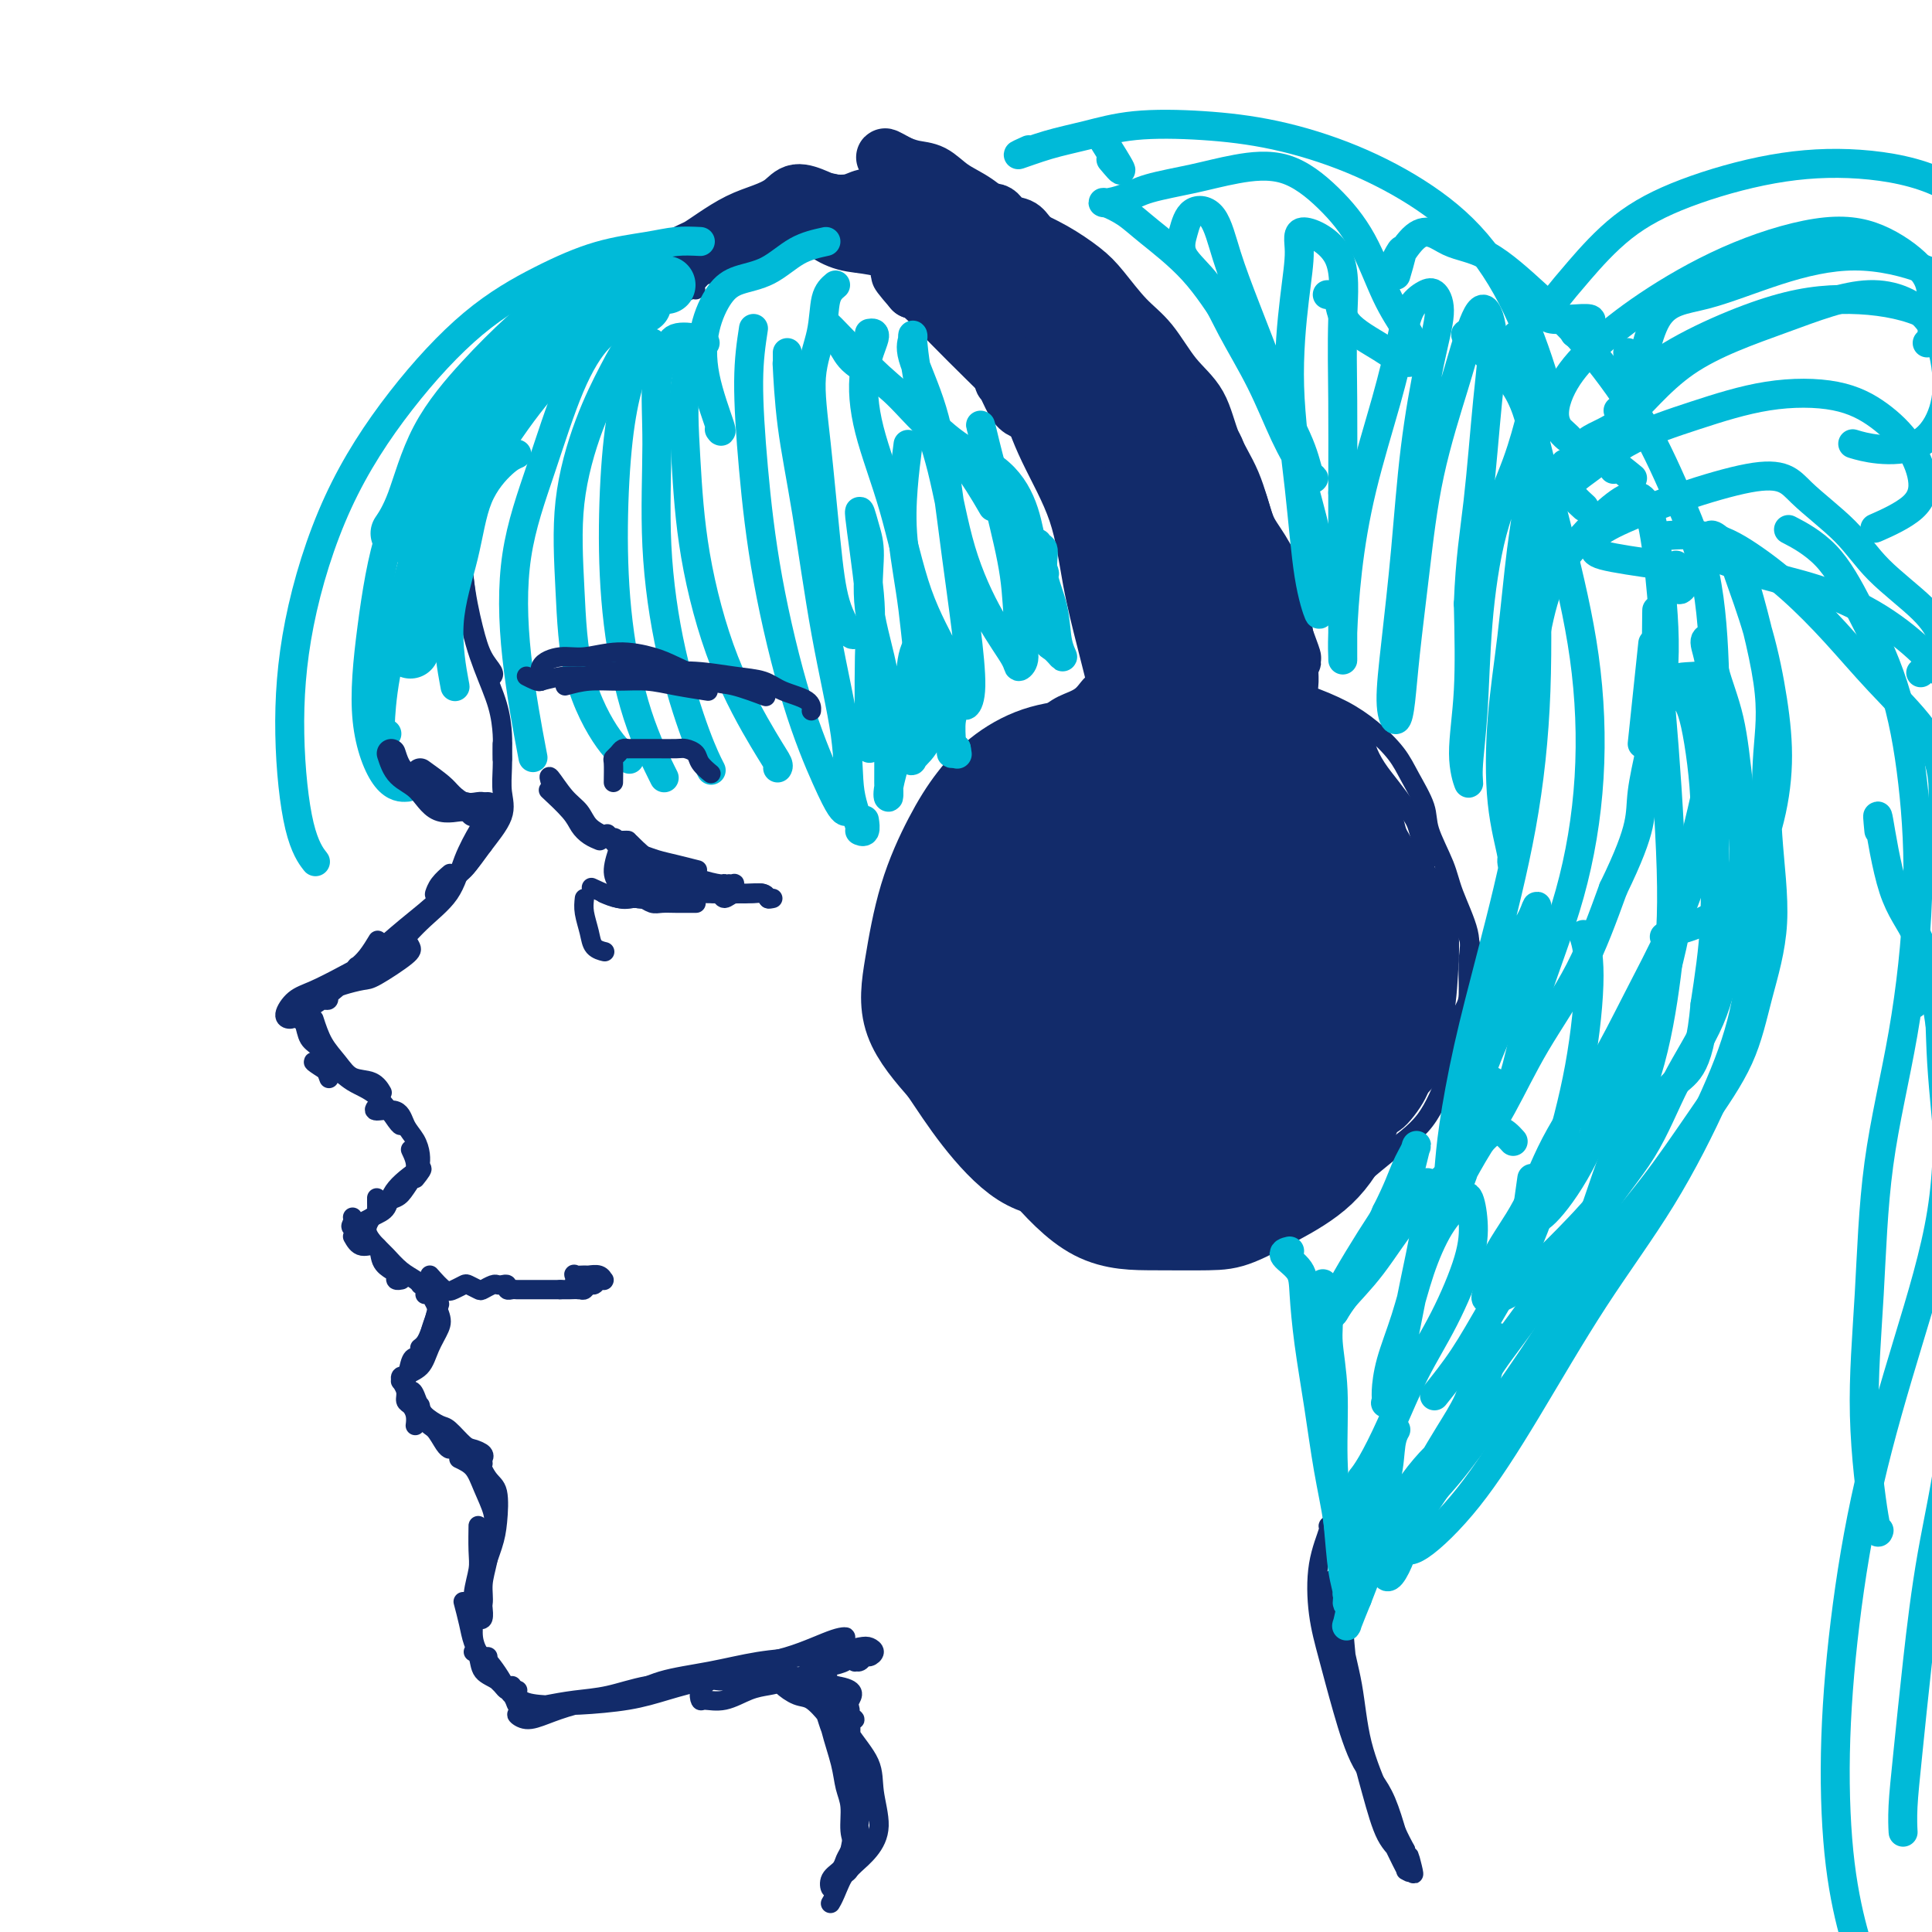 <svg viewBox='0 0 400 400' version='1.1' xmlns='http://www.w3.org/2000/svg' xmlns:xlink='http://www.w3.org/1999/xlink'><g fill='none' stroke='#122B6A' stroke-width='4' stroke-linecap='round' stroke-linejoin='round'><path d='M145,56c-0.680,0.251 -1.360,0.503 -3,1c-1.640,0.497 -4.240,1.241 -6,2c-1.760,0.759 -2.681,1.534 -5,3c-2.319,1.466 -6.037,3.622 -10,6c-3.963,2.378 -8.171,4.978 -12,7c-3.829,2.022 -7.280,3.466 -10,5c-2.720,1.534 -4.710,3.156 -6,4c-1.290,0.844 -1.879,0.908 -2,1c-0.121,0.092 0.226,0.213 1,0c0.774,-0.213 1.973,-0.759 4,-2c2.027,-1.241 4.880,-3.176 8,-5c3.120,-1.824 6.505,-3.535 10,-5c3.495,-1.465 7.100,-2.684 10,-4c2.900,-1.316 5.093,-2.731 7,-4c1.907,-1.269 3.526,-2.394 5,-3c1.474,-0.606 2.801,-0.693 4,-1c1.199,-0.307 2.270,-0.832 3,-1c0.730,-0.168 1.120,0.022 1,0c-0.120,-0.022 -0.751,-0.255 -2,0c-1.249,0.255 -3.117,0.997 -5,2c-1.883,1.003 -3.783,2.266 -7,4c-3.217,1.734 -7.752,3.939 -12,6c-4.248,2.061 -8.210,3.978 -12,6c-3.790,2.022 -7.408,4.150 -10,6c-2.592,1.850 -4.159,3.421 -5,4c-0.841,0.579 -0.954,0.165 -1,0c-0.046,-0.165 -0.023,-0.083 0,0'/><path d='M95,85c-0.397,1.078 -0.794,2.156 -1,4c-0.206,1.844 -0.221,4.454 0,7c0.221,2.546 0.680,5.029 1,9c0.320,3.971 0.503,9.432 1,14c0.497,4.568 1.310,8.243 2,11c0.690,2.757 1.257,4.595 2,6c0.743,1.405 1.662,2.378 2,3c0.338,0.622 0.097,0.892 0,1c-0.097,0.108 -0.048,0.054 0,0'/><path d='M91,92c-0.034,-0.644 -0.067,-1.287 0,0c0.067,1.287 0.235,4.506 1,8c0.765,3.494 2.128,7.264 3,12c0.872,4.736 1.253,10.437 2,15c0.747,4.563 1.860,7.986 3,11c1.140,3.014 2.305,5.617 3,8c0.695,2.383 0.918,4.546 1,6c0.082,1.454 0.022,2.199 0,3c-0.022,0.801 -0.006,1.657 0,2c0.006,0.343 0.003,0.171 0,0'/><path d='M104,154c0.027,1.659 0.053,3.317 0,5c-0.053,1.683 -0.186,3.390 0,5c0.186,1.610 0.691,3.125 0,5c-0.691,1.875 -2.578,4.112 -4,6c-1.422,1.888 -2.379,3.429 -4,5c-1.621,1.571 -3.905,3.174 -5,4c-1.095,0.826 -1.001,0.876 -1,1c0.001,0.124 -0.093,0.322 0,0c0.093,-0.322 0.371,-1.164 1,-2c0.629,-0.836 1.608,-1.668 2,-2c0.392,-0.332 0.196,-0.166 0,0'/><path d='M104,165c-1.118,1.486 -2.236,2.972 -3,4c-0.764,1.028 -1.172,1.599 -2,3c-0.828,1.401 -2.074,3.632 -3,6c-0.926,2.368 -1.533,4.873 -3,7c-1.467,2.127 -3.794,3.876 -6,6c-2.206,2.124 -4.291,4.623 -6,6c-1.709,1.377 -3.041,1.632 -4,2c-0.959,0.368 -1.546,0.848 -2,1c-0.454,0.152 -0.776,-0.023 -1,0c-0.224,0.023 -0.349,0.243 0,0c0.349,-0.243 1.171,-0.950 2,-2c0.829,-1.050 1.665,-2.443 2,-3c0.335,-0.557 0.167,-0.279 0,0'/><path d='M100,175c0.262,-0.920 0.523,-1.841 0,-1c-0.523,0.841 -1.831,3.443 -3,5c-1.169,1.557 -2.201,2.068 -3,3c-0.799,0.932 -1.366,2.284 -3,4c-1.634,1.716 -4.335,3.795 -7,6c-2.665,2.205 -5.293,4.537 -8,7c-2.707,2.463 -5.491,5.056 -8,7c-2.509,1.944 -4.743,3.237 -6,4c-1.257,0.763 -1.538,0.994 -2,1c-0.462,0.006 -1.104,-0.215 -1,-1c0.104,-0.785 0.955,-2.135 2,-3c1.045,-0.865 2.283,-1.245 4,-2c1.717,-0.755 3.913,-1.884 6,-3c2.087,-1.116 4.063,-2.218 6,-3c1.937,-0.782 3.833,-1.243 5,-2c1.167,-0.757 1.605,-1.811 2,-2c0.395,-0.189 0.748,0.488 1,1c0.252,0.512 0.404,0.858 -1,2c-1.404,1.142 -4.365,3.080 -6,4c-1.635,0.920 -1.946,0.821 -3,1c-1.054,0.179 -2.853,0.637 -4,1c-1.147,0.363 -1.642,0.632 -2,1c-0.358,0.368 -0.578,0.834 -1,1c-0.422,0.166 -1.044,0.030 -1,0c0.044,-0.030 0.755,0.044 1,0c0.245,-0.044 0.024,-0.208 0,0c-0.024,0.208 0.147,0.787 0,1c-0.147,0.213 -0.614,0.061 -1,0c-0.386,-0.061 -0.693,-0.030 -1,0'/><path d='M66,207c-3.250,1.850 -2.374,0.475 -2,0c0.374,-0.475 0.247,-0.049 0,0c-0.247,0.049 -0.614,-0.278 -1,0c-0.386,0.278 -0.790,1.162 -1,2c-0.210,0.838 -0.225,1.630 0,2c0.225,0.370 0.691,0.317 1,1c0.309,0.683 0.461,2.103 1,3c0.539,0.897 1.464,1.271 2,2c0.536,0.729 0.683,1.812 1,3c0.317,1.188 0.805,2.482 1,3c0.195,0.518 0.098,0.259 0,0'/><path d='M65,211c0.568,1.747 1.137,3.495 2,5c0.863,1.505 2.021,2.768 3,4c0.979,1.232 1.778,2.433 3,3c1.222,0.567 2.868,0.499 4,1c1.132,0.501 1.752,1.572 2,2c0.248,0.428 0.124,0.214 0,0'/><path d='M68,222c-1.314,-0.836 -2.628,-1.671 -3,-2c-0.372,-0.329 0.198,-0.151 1,0c0.802,0.151 1.837,0.275 3,1c1.163,0.725 2.455,2.051 4,3c1.545,0.949 3.342,1.523 5,3c1.658,1.477 3.177,3.859 4,5c0.823,1.141 0.949,1.040 1,1c0.051,-0.040 0.025,-0.020 0,0'/><path d='M78,229c-0.406,0.495 -0.813,0.989 0,1c0.813,0.011 2.845,-0.463 4,0c1.155,0.463 1.434,1.862 2,3c0.566,1.138 1.420,2.016 2,3c0.580,0.984 0.887,2.072 1,3c0.113,0.928 0.032,1.694 0,2c-0.032,0.306 -0.016,0.153 0,0'/><path d='M85,238c0.611,1.292 1.221,2.584 1,4c-0.221,1.416 -1.275,2.954 -2,4c-0.725,1.046 -1.123,1.598 -2,2c-0.877,0.402 -2.235,0.654 -3,1c-0.765,0.346 -0.937,0.786 -1,1c-0.063,0.214 -0.017,0.202 0,0c0.017,-0.202 0.005,-0.593 0,-1c-0.005,-0.407 -0.001,-0.831 0,-1c0.001,-0.169 0.001,-0.085 0,0'/><path d='M86,244c0.944,-1.188 1.888,-2.377 1,-2c-0.888,0.377 -3.607,2.319 -5,4c-1.393,1.681 -1.459,3.102 -2,4c-0.541,0.898 -1.557,1.274 -3,2c-1.443,0.726 -3.315,1.803 -4,2c-0.685,0.197 -0.184,-0.485 0,-1c0.184,-0.515 0.053,-0.861 0,-1c-0.053,-0.139 -0.026,-0.069 0,0'/><path d='M77,252c-0.607,0.968 -1.214,1.937 -1,3c0.214,1.063 1.248,2.222 2,3c0.752,0.778 1.221,1.175 2,2c0.779,0.825 1.869,2.077 3,3c1.131,0.923 2.305,1.518 3,2c0.695,0.482 0.913,0.852 1,1c0.087,0.148 0.044,0.074 0,0'/><path d='M73,256c0.522,0.922 1.044,1.843 2,2c0.956,0.157 2.346,-0.452 3,0c0.654,0.452 0.571,1.963 1,3c0.429,1.037 1.369,1.598 2,2c0.631,0.402 0.954,0.644 1,1c0.046,0.356 -0.183,0.828 0,1c0.183,0.172 0.780,0.046 1,0c0.220,-0.046 0.063,-0.013 0,0c-0.063,0.013 -0.031,0.007 0,0'/><path d='M89,264c1.098,1.240 2.196,2.479 3,3c0.804,0.521 1.314,0.323 2,0c0.686,-0.323 1.550,-0.770 2,-1c0.450,-0.230 0.488,-0.244 1,0c0.512,0.244 1.499,0.745 2,1c0.501,0.255 0.516,0.263 1,0c0.484,-0.263 1.435,-0.799 2,-1c0.565,-0.201 0.743,-0.068 1,0c0.257,0.068 0.594,0.071 1,0c0.406,-0.071 0.882,-0.215 1,0c0.118,0.215 -0.122,0.790 0,1c0.122,0.210 0.606,0.056 1,0c0.394,-0.056 0.698,-0.015 1,0c0.302,0.015 0.602,0.004 1,0c0.398,-0.004 0.894,-0.001 1,0c0.106,0.001 -0.179,0.000 0,0c0.179,-0.000 0.822,-0.000 1,0c0.178,0.000 -0.110,0.000 0,0c0.110,-0.000 0.618,-0.000 1,0c0.382,0.000 0.637,0.000 1,0c0.363,-0.000 0.833,-0.000 1,0c0.167,0.000 0.030,0.000 0,0c-0.030,-0.000 0.048,-0.000 0,0c-0.048,0.000 -0.220,0.000 0,0c0.220,-0.000 0.832,-0.000 1,0c0.168,0.000 -0.109,0.000 0,0c0.109,-0.000 0.602,-0.000 1,0c0.398,0.000 0.699,0.000 1,0'/><path d='M116,267c3.661,0.000 0.812,0.001 0,0c-0.812,-0.001 0.412,-0.004 1,0c0.588,0.004 0.539,0.016 1,0c0.461,-0.016 1.433,-0.061 2,0c0.567,0.061 0.730,0.227 1,0c0.270,-0.227 0.647,-0.846 1,-1c0.353,-0.154 0.684,0.156 1,0c0.316,-0.156 0.619,-0.778 1,-1c0.381,-0.222 0.841,-0.045 1,0c0.159,0.045 0.016,-0.040 0,0c-0.016,0.040 0.093,0.207 0,0c-0.093,-0.207 -0.389,-0.789 -1,-1c-0.611,-0.211 -1.537,-0.050 -2,0c-0.463,0.050 -0.462,-0.010 -1,0c-0.538,0.010 -1.615,0.090 -2,0c-0.385,-0.090 -0.078,-0.350 0,0c0.078,0.350 -0.072,1.310 0,2c0.072,0.690 0.365,1.109 1,1c0.635,-0.109 1.610,-0.745 2,-1c0.390,-0.255 0.195,-0.127 0,0'/><path d='M90,267c0.512,-0.067 1.023,-0.133 1,1c-0.023,1.133 -0.581,3.467 -1,5c-0.419,1.533 -0.701,2.267 -1,3c-0.299,0.733 -0.616,1.464 -1,2c-0.384,0.536 -0.834,0.875 -1,1c-0.166,0.125 -0.047,0.036 0,0c0.047,-0.036 0.024,-0.018 0,0'/><path d='M88,268c0.210,-0.387 0.420,-0.773 1,0c0.580,0.773 1.532,2.706 2,4c0.468,1.294 0.454,1.948 0,3c-0.454,1.052 -1.348,2.502 -2,4c-0.652,1.498 -1.061,3.042 -2,4c-0.939,0.958 -2.409,1.328 -3,2c-0.591,0.672 -0.303,1.644 0,1c0.303,-0.644 0.620,-2.904 1,-4c0.380,-1.096 0.823,-1.027 1,-1c0.177,0.027 0.089,0.014 0,0'/><path d='M91,270c-0.356,1.096 -0.712,2.192 -1,3c-0.288,0.808 -0.508,1.327 -1,3c-0.492,1.673 -1.256,4.501 -2,6c-0.744,1.499 -1.468,1.670 -2,2c-0.532,0.330 -0.874,0.821 -1,1c-0.126,0.179 -0.038,0.047 0,0c0.038,-0.047 0.024,-0.008 0,0c-0.024,0.008 -0.060,-0.013 0,0c0.060,0.013 0.216,0.062 0,0c-0.216,-0.062 -0.805,-0.234 -1,0c-0.195,0.234 0.003,0.874 0,1c-0.003,0.126 -0.207,-0.262 0,0c0.207,0.262 0.826,1.174 1,2c0.174,0.826 -0.097,1.566 0,2c0.097,0.434 0.562,0.561 1,1c0.438,0.439 0.849,1.190 1,2c0.151,0.810 0.041,1.680 0,2c-0.041,0.320 -0.012,0.092 0,0c0.012,-0.092 0.006,-0.046 0,0'/><path d='M85,288c0.243,-0.105 0.485,-0.210 1,1c0.515,1.210 1.301,3.736 2,5c0.699,1.264 1.311,1.267 2,2c0.689,0.733 1.455,2.197 2,3c0.545,0.803 0.870,0.944 1,1c0.130,0.056 0.065,0.028 0,0'/><path d='M87,291c0.122,0.627 0.245,1.253 1,2c0.755,0.747 2.143,1.614 3,2c0.857,0.386 1.182,0.289 2,1c0.818,0.711 2.128,2.229 3,3c0.872,0.771 1.306,0.794 2,1c0.694,0.206 1.648,0.594 2,1c0.352,0.406 0.100,0.830 0,1c-0.100,0.170 -0.050,0.085 0,0'/><path d='M95,302c1.101,0.522 2.201,1.044 3,2c0.799,0.956 1.296,2.345 2,4c0.704,1.655 1.615,3.577 2,5c0.385,1.423 0.243,2.347 0,4c-0.243,1.653 -0.587,4.037 -1,6c-0.413,1.963 -0.895,3.507 -1,5c-0.105,1.493 0.168,2.936 0,4c-0.168,1.064 -0.776,1.748 -1,2c-0.224,0.252 -0.064,0.072 0,0c0.064,-0.072 0.032,-0.036 0,0'/><path d='M100,303c-0.590,-0.825 -1.179,-1.651 -1,-1c0.179,0.651 1.127,2.777 2,4c0.873,1.223 1.671,1.541 2,3c0.329,1.459 0.190,4.059 0,6c-0.190,1.941 -0.430,3.223 -1,5c-0.570,1.777 -1.471,4.049 -2,6c-0.529,1.951 -0.688,3.583 -1,5c-0.312,1.417 -0.777,2.621 -1,3c-0.223,0.379 -0.203,-0.066 0,0c0.203,0.066 0.590,0.645 1,1c0.410,0.355 0.842,0.487 1,0c0.158,-0.487 0.043,-1.593 0,-2c-0.043,-0.407 -0.012,-0.116 0,0c0.012,0.116 0.006,0.058 0,0'/><path d='M99,317c0.008,-0.899 0.016,-1.798 0,-1c-0.016,0.798 -0.058,3.294 0,5c0.058,1.706 0.214,2.621 0,4c-0.214,1.379 -0.800,3.221 -1,5c-0.200,1.779 -0.016,3.496 0,5c0.016,1.504 -0.136,2.795 0,4c0.136,1.205 0.558,2.323 1,3c0.442,0.677 0.902,0.913 1,1c0.098,0.087 -0.166,0.023 0,0c0.166,-0.023 0.762,-0.007 1,0c0.238,0.007 0.119,0.003 0,0'/><path d='M96,332c-0.094,-0.357 -0.189,-0.714 0,0c0.189,0.714 0.660,2.498 1,4c0.340,1.502 0.549,2.721 1,4c0.451,1.279 1.143,2.617 2,4c0.857,1.383 1.877,2.812 3,4c1.123,1.188 2.347,2.135 3,3c0.653,0.865 0.733,1.649 1,2c0.267,0.351 0.721,0.270 1,0c0.279,-0.270 0.385,-0.730 0,-1c-0.385,-0.270 -1.260,-0.349 -2,-1c-0.740,-0.651 -1.343,-1.872 -2,-3c-0.657,-1.128 -1.366,-2.163 -2,-3c-0.634,-0.837 -1.193,-1.476 -2,-2c-0.807,-0.524 -1.861,-0.931 -2,-1c-0.139,-0.069 0.635,0.202 1,1c0.365,0.798 0.319,2.123 1,3c0.681,0.877 2.090,1.307 3,2c0.910,0.693 1.322,1.648 2,2c0.678,0.352 1.622,0.101 2,0c0.378,-0.101 0.189,-0.050 0,0'/><path d='M106,349c0.424,1.160 0.847,2.319 2,3c1.153,0.681 3.034,0.883 5,1c1.966,0.117 4.017,0.149 7,0c2.983,-0.149 6.898,-0.481 10,-1c3.102,-0.519 5.392,-1.227 8,-2c2.608,-0.773 5.534,-1.611 8,-2c2.466,-0.389 4.473,-0.328 7,-1c2.527,-0.672 5.575,-2.075 8,-3c2.425,-0.925 4.225,-1.370 6,-2c1.775,-0.630 3.523,-1.445 5,-2c1.477,-0.555 2.683,-0.850 3,-1c0.317,-0.150 -0.255,-0.154 -1,0c-0.745,0.154 -1.662,0.465 -3,1c-1.338,0.535 -3.096,1.294 -5,2c-1.904,0.706 -3.953,1.359 -7,2c-3.047,0.641 -7.093,1.271 -10,2c-2.907,0.729 -4.675,1.557 -7,2c-2.325,0.443 -5.208,0.499 -8,1c-2.792,0.501 -5.493,1.445 -8,2c-2.507,0.555 -4.820,0.722 -7,1c-2.180,0.278 -4.226,0.667 -6,1c-1.774,0.333 -3.277,0.609 -4,1c-0.723,0.391 -0.665,0.898 -1,1c-0.335,0.102 -1.062,-0.199 -1,0c0.062,0.199 0.914,0.899 2,1c1.086,0.101 2.408,-0.396 4,-1c1.592,-0.604 3.455,-1.315 6,-2c2.545,-0.685 5.773,-1.342 9,-2'/><path d='M128,351c4.501,-1.051 6.254,-2.179 9,-3c2.746,-0.821 6.486,-1.334 10,-2c3.514,-0.666 6.800,-1.486 10,-2c3.200,-0.514 6.312,-0.724 9,-1c2.688,-0.276 4.952,-0.620 7,-1c2.048,-0.380 3.880,-0.796 5,-1c1.120,-0.204 1.527,-0.194 2,0c0.473,0.194 1.013,0.574 1,1c-0.013,0.426 -0.577,0.900 -1,1c-0.423,0.100 -0.705,-0.174 -1,0c-0.295,0.174 -0.602,0.796 -1,1c-0.398,0.204 -0.887,-0.009 -1,0c-0.113,0.009 0.149,0.239 0,0c-0.149,-0.239 -0.711,-0.947 -1,-1c-0.289,-0.053 -0.306,0.549 -1,1c-0.694,0.451 -2.064,0.749 -3,1c-0.936,0.251 -1.439,0.453 -3,1c-1.561,0.547 -4.180,1.439 -6,2c-1.820,0.561 -2.841,0.793 -4,1c-1.159,0.207 -2.456,0.390 -4,1c-1.544,0.610 -3.336,1.648 -5,2c-1.664,0.352 -3.202,0.017 -4,0c-0.798,-0.017 -0.858,0.282 -1,0c-0.142,-0.282 -0.366,-1.146 0,-2c0.366,-0.854 1.323,-1.697 2,-2c0.677,-0.303 1.072,-0.064 2,0c0.928,0.064 2.387,-0.046 4,0c1.613,0.046 3.381,0.250 5,0c1.619,-0.250 3.090,-0.952 5,-1c1.910,-0.048 4.260,0.558 6,1c1.740,0.442 2.870,0.721 4,1'/><path d='M173,349c4.696,0.724 3.436,2.035 3,3c-0.436,0.965 -0.049,1.584 0,2c0.049,0.416 -0.241,0.629 0,1c0.241,0.371 1.014,0.898 1,1c-0.014,0.102 -0.814,-0.222 -1,0c-0.186,0.222 0.242,0.991 0,1c-0.242,0.009 -1.155,-0.742 -2,-1c-0.845,-0.258 -1.621,-0.023 -2,0c-0.379,0.023 -0.361,-0.165 -1,-1c-0.639,-0.835 -1.935,-2.316 -3,-3c-1.065,-0.684 -1.900,-0.570 -3,-1c-1.100,-0.430 -2.467,-1.403 -3,-2c-0.533,-0.597 -0.233,-0.816 0,-1c0.233,-0.184 0.399,-0.332 1,0c0.601,0.332 1.637,1.144 3,2c1.363,0.856 3.051,1.754 4,3c0.949,1.246 1.158,2.839 2,5c0.842,2.161 2.318,4.891 3,7c0.682,2.109 0.572,3.599 1,6c0.428,2.401 1.394,5.713 2,8c0.606,2.287 0.852,3.548 1,4c0.148,0.452 0.198,0.095 0,0c-0.198,-0.095 -0.645,0.072 -1,0c-0.355,-0.072 -0.619,-0.382 -1,-1c-0.381,-0.618 -0.879,-1.542 -1,-3c-0.121,-1.458 0.136,-3.450 0,-5c-0.136,-1.550 -0.663,-2.658 -1,-4c-0.337,-1.342 -0.482,-2.916 -1,-5c-0.518,-2.084 -1.409,-4.676 -2,-7c-0.591,-2.324 -0.883,-4.378 -1,-6c-0.117,-1.622 -0.058,-2.811 0,-4'/><path d='M171,348c-1.240,-5.799 -0.340,-2.796 0,-2c0.340,0.796 0.119,-0.614 0,-1c-0.119,-0.386 -0.137,0.251 0,1c0.137,0.749 0.428,1.611 1,3c0.572,1.389 1.426,3.305 2,5c0.574,1.695 0.867,3.171 2,5c1.133,1.829 3.107,4.013 4,6c0.893,1.987 0.707,3.778 1,6c0.293,2.222 1.067,4.875 1,7c-0.067,2.125 -0.974,3.724 -2,5c-1.026,1.276 -2.172,2.231 -3,3c-0.828,0.769 -1.340,1.353 -2,2c-0.660,0.647 -1.470,1.358 -2,2c-0.530,0.642 -0.780,1.214 -1,1c-0.220,-0.214 -0.410,-1.215 0,-2c0.410,-0.785 1.421,-1.355 2,-2c0.579,-0.645 0.726,-1.365 1,-2c0.274,-0.635 0.674,-1.186 1,-2c0.326,-0.814 0.577,-1.890 1,-3c0.423,-1.110 1.017,-2.255 1,-4c-0.017,-1.745 -0.645,-4.089 -1,-6c-0.355,-1.911 -0.437,-3.389 -1,-5c-0.563,-1.611 -1.607,-3.356 -2,-5c-0.393,-1.644 -0.134,-3.188 0,-4c0.134,-0.812 0.145,-0.890 0,-1c-0.145,-0.110 -0.444,-0.250 0,0c0.444,0.250 1.633,0.890 2,2c0.367,1.110 -0.087,2.689 0,5c0.087,2.311 0.716,5.353 1,8c0.284,2.647 0.224,4.899 0,7c-0.224,2.101 -0.612,4.050 -1,6'/><path d='M176,383c0.188,5.099 -0.342,4.347 -1,5c-0.658,0.653 -1.444,2.711 -2,4c-0.556,1.289 -0.881,1.809 -1,2c-0.119,0.191 -0.032,0.051 0,0c0.032,-0.051 0.009,-0.015 0,0c-0.009,0.015 -0.005,0.007 0,0'/><path d='M278,335c0.269,3.475 0.538,6.950 1,11c0.462,4.050 1.119,8.676 2,13c0.881,4.324 1.988,8.346 3,12c1.012,3.654 1.931,6.940 3,9c1.069,2.060 2.288,2.895 3,4c0.712,1.105 0.917,2.480 1,3c0.083,0.520 0.045,0.184 0,0c-0.045,-0.184 -0.098,-0.214 0,0c0.098,0.214 0.347,0.674 0,0c-0.347,-0.674 -1.289,-2.483 -2,-4c-0.711,-1.517 -1.192,-2.741 -2,-5c-0.808,-2.259 -1.944,-5.552 -3,-9c-1.056,-3.448 -2.031,-7.052 -3,-10c-0.969,-2.948 -1.931,-5.240 -3,-8c-1.069,-2.760 -2.245,-5.988 -3,-9c-0.755,-3.012 -1.088,-5.810 -1,-8c0.088,-2.190 0.596,-3.773 1,-5c0.404,-1.227 0.703,-2.098 1,-2c0.297,0.098 0.591,1.165 1,2c0.409,0.835 0.931,1.439 1,3c0.069,1.561 -0.315,4.080 0,7c0.315,2.920 1.330,6.241 2,10c0.670,3.759 0.994,7.956 2,12c1.006,4.044 2.694,7.935 4,11c1.306,3.065 2.230,5.304 3,7c0.770,1.696 1.385,2.848 2,4'/><path d='M291,383c2.701,8.765 1.455,3.677 1,2c-0.455,-1.677 -0.119,0.057 0,1c0.119,0.943 0.020,1.094 0,1c-0.020,-0.094 0.038,-0.432 0,0c-0.038,0.432 -0.174,1.633 -1,-1c-0.826,-2.633 -2.344,-9.102 -4,-13c-1.656,-3.898 -3.451,-5.226 -5,-8c-1.549,-2.774 -2.852,-6.996 -4,-11c-1.148,-4.004 -2.140,-7.792 -3,-11c-0.860,-3.208 -1.586,-5.838 -2,-9c-0.414,-3.162 -0.514,-6.856 0,-10c0.514,-3.144 1.644,-5.737 2,-7c0.356,-1.263 -0.062,-1.196 0,-1c0.062,0.196 0.605,0.522 1,1c0.395,0.478 0.642,1.107 1,2c0.358,0.893 0.827,2.048 1,3c0.173,0.952 0.049,1.701 0,2c-0.049,0.299 -0.025,0.150 0,0'/><path d='M249,141c1.436,0.512 2.872,1.024 2,1c-0.872,-0.024 -4.053,-0.583 -6,-1c-1.947,-0.417 -2.662,-0.693 -3,-1c-0.338,-0.307 -0.300,-0.645 -1,-1c-0.700,-0.355 -2.140,-0.726 -3,-1c-0.860,-0.274 -1.142,-0.450 -2,0c-0.858,0.450 -2.291,1.526 -4,2c-1.709,0.474 -3.692,0.345 -5,1c-1.308,0.655 -1.939,2.093 -3,3c-1.061,0.907 -2.552,1.284 -4,2c-1.448,0.716 -2.852,1.772 -4,3c-1.148,1.228 -2.039,2.628 -3,4c-0.961,1.372 -1.990,2.715 -3,4c-1.010,1.285 -1.999,2.513 -3,4c-1.001,1.487 -2.012,3.234 -3,5c-0.988,1.766 -1.953,3.551 -3,5c-1.047,1.449 -2.175,2.561 -3,4c-0.825,1.439 -1.345,3.205 -2,5c-0.655,1.795 -1.443,3.620 -2,5c-0.557,1.380 -0.883,2.315 -1,4c-0.117,1.685 -0.026,4.120 0,6c0.026,1.880 -0.015,3.205 0,5c0.015,1.795 0.084,4.061 0,6c-0.084,1.939 -0.323,3.550 0,5c0.323,1.450 1.207,2.740 2,4c0.793,1.260 1.496,2.492 2,4c0.504,1.508 0.811,3.294 1,5c0.189,1.706 0.261,3.333 1,5c0.739,1.667 2.147,3.375 3,5c0.853,1.625 1.153,3.168 2,4c0.847,0.832 2.242,0.952 3,1c0.758,0.048 0.879,0.024 1,0'/><path d='M208,239c1.679,1.731 1.377,1.059 1,1c-0.377,-0.059 -0.829,0.497 -1,1c-0.171,0.503 -0.062,0.954 -1,1c-0.938,0.046 -2.923,-0.312 -4,-1c-1.077,-0.688 -1.245,-1.707 -2,-3c-0.755,-1.293 -2.097,-2.860 -3,-5c-0.903,-2.140 -1.366,-4.852 -2,-7c-0.634,-2.148 -1.437,-3.731 -2,-6c-0.563,-2.269 -0.885,-5.225 -1,-8c-0.115,-2.775 -0.022,-5.369 0,-8c0.022,-2.631 -0.025,-5.298 1,-8c1.025,-2.702 3.124,-5.439 4,-8c0.876,-2.561 0.528,-4.947 1,-7c0.472,-2.053 1.763,-3.772 3,-6c1.237,-2.228 2.420,-4.965 4,-7c1.580,-2.035 3.558,-3.368 5,-5c1.442,-1.632 2.348,-3.564 3,-5c0.652,-1.436 1.051,-2.376 2,-3c0.949,-0.624 2.447,-0.930 4,-2c1.553,-1.070 3.159,-2.902 5,-4c1.841,-1.098 3.917,-1.460 6,-2c2.083,-0.540 4.174,-1.256 6,-2c1.826,-0.744 3.386,-1.516 5,-2c1.614,-0.484 3.283,-0.682 5,-1c1.717,-0.318 3.484,-0.758 5,-1c1.516,-0.242 2.781,-0.285 4,0c1.219,0.285 2.393,0.900 3,1c0.607,0.100 0.647,-0.313 1,0c0.353,0.313 1.018,1.354 1,2c-0.018,0.646 -0.719,0.899 -1,1c-0.281,0.101 -0.140,0.051 0,0'/><path d='M260,145c1.325,0.668 0.638,0.340 0,0c-0.638,-0.340 -1.228,-0.690 -2,-1c-0.772,-0.310 -1.728,-0.579 -3,-1c-1.272,-0.421 -2.862,-0.994 -5,-1c-2.138,-0.006 -4.825,0.555 -7,1c-2.175,0.445 -3.837,0.773 -6,1c-2.163,0.227 -4.826,0.353 -7,1c-2.174,0.647 -3.858,1.816 -6,3c-2.142,1.184 -4.743,2.383 -7,4c-2.257,1.617 -4.170,3.652 -6,5c-1.830,1.348 -3.577,2.008 -5,3c-1.423,0.992 -2.522,2.316 -3,3c-0.478,0.684 -0.334,0.729 0,1c0.334,0.271 0.857,0.770 1,1c0.143,0.230 -0.093,0.193 0,0c0.093,-0.193 0.514,-0.543 1,-1c0.486,-0.457 1.035,-1.022 2,-2c0.965,-0.978 2.346,-2.369 4,-4c1.654,-1.631 3.583,-3.503 5,-5c1.417,-1.497 2.324,-2.621 4,-4c1.676,-1.379 4.122,-3.014 6,-4c1.878,-0.986 3.187,-1.323 5,-2c1.813,-0.677 4.129,-1.694 6,-2c1.871,-0.306 3.298,0.098 5,0c1.702,-0.098 3.680,-0.700 6,-1c2.320,-0.300 4.984,-0.300 7,0c2.016,0.300 3.386,0.898 5,1c1.614,0.102 3.474,-0.292 5,0c1.526,0.292 2.719,1.271 4,2c1.281,0.729 2.652,1.208 4,2c1.348,0.792 2.674,1.896 4,3'/><path d='M277,148c2.138,1.162 1.482,0.568 2,1c0.518,0.432 2.211,1.890 3,3c0.789,1.110 0.673,1.872 1,3c0.327,1.128 1.095,2.622 2,4c0.905,1.378 1.945,2.641 3,4c1.055,1.359 2.124,2.816 3,4c0.876,1.184 1.559,2.095 2,3c0.441,0.905 0.640,1.804 1,3c0.360,1.196 0.883,2.689 1,4c0.117,1.311 -0.170,2.439 0,4c0.170,1.561 0.799,3.555 1,5c0.201,1.445 -0.026,2.343 0,4c0.026,1.657 0.306,4.075 0,6c-0.306,1.925 -1.199,3.357 -2,5c-0.801,1.643 -1.511,3.496 -2,5c-0.489,1.504 -0.756,2.659 -1,4c-0.244,1.341 -0.466,2.866 -1,4c-0.534,1.134 -1.379,1.875 -2,3c-0.621,1.125 -1.018,2.633 -2,4c-0.982,1.367 -2.548,2.592 -4,4c-1.452,1.408 -2.789,2.997 -4,4c-1.211,1.003 -2.296,1.420 -3,2c-0.704,0.580 -1.027,1.324 -2,2c-0.973,0.676 -2.597,1.283 -4,2c-1.403,0.717 -2.587,1.544 -4,2c-1.413,0.456 -3.055,0.542 -5,1c-1.945,0.458 -4.191,1.288 -6,2c-1.809,0.712 -3.179,1.307 -5,2c-1.821,0.693 -4.092,1.484 -6,2c-1.908,0.516 -3.454,0.758 -5,1'/><path d='M238,245c-6.089,2.076 -3.811,1.265 -4,1c-0.189,-0.265 -2.844,0.014 -5,0c-2.156,-0.014 -3.812,-0.321 -5,-1c-1.188,-0.679 -1.908,-1.728 -3,-3c-1.092,-1.272 -2.555,-2.765 -4,-4c-1.445,-1.235 -2.872,-2.211 -4,-3c-1.128,-0.789 -1.958,-1.391 -3,-2c-1.042,-0.609 -2.295,-1.225 -3,-2c-0.705,-0.775 -0.863,-1.709 -1,-2c-0.137,-0.291 -0.253,0.060 0,0c0.253,-0.060 0.875,-0.533 1,0c0.125,0.533 -0.247,2.072 0,3c0.247,0.928 1.112,1.246 2,2c0.888,0.754 1.801,1.943 3,3c1.199,1.057 2.686,1.981 4,3c1.314,1.019 2.455,2.133 4,3c1.545,0.867 3.495,1.486 5,2c1.505,0.514 2.566,0.923 4,1c1.434,0.077 3.240,-0.179 5,0c1.760,0.179 3.474,0.793 5,1c1.526,0.207 2.863,0.008 5,0c2.137,-0.008 5.075,0.175 7,0c1.925,-0.175 2.837,-0.708 5,-1c2.163,-0.292 5.578,-0.342 8,-1c2.422,-0.658 3.852,-1.923 6,-3c2.148,-1.077 5.015,-1.967 7,-3c1.985,-1.033 3.087,-2.211 5,-4c1.913,-1.789 4.636,-4.191 7,-6c2.364,-1.809 4.367,-3.026 6,-5c1.633,-1.974 2.895,-4.707 4,-7c1.105,-2.293 2.052,-4.147 3,-6'/><path d='M302,211c1.548,-2.787 1.916,-3.253 2,-5c0.084,-1.747 -0.118,-4.774 0,-7c0.118,-2.226 0.556,-3.650 0,-6c-0.556,-2.350 -2.106,-5.625 -3,-8c-0.894,-2.375 -1.133,-3.849 -2,-6c-0.867,-2.151 -2.362,-4.981 -3,-7c-0.638,-2.019 -0.419,-3.229 -1,-5c-0.581,-1.771 -1.963,-4.102 -3,-6c-1.037,-1.898 -1.731,-3.363 -3,-5c-1.269,-1.637 -3.114,-3.445 -5,-5c-1.886,-1.555 -3.814,-2.856 -6,-4c-2.186,-1.144 -4.631,-2.129 -7,-3c-2.369,-0.871 -4.663,-1.626 -7,-2c-2.337,-0.374 -4.718,-0.367 -7,0c-2.282,0.367 -4.466,1.095 -7,2c-2.534,0.905 -5.418,1.987 -8,3c-2.582,1.013 -4.864,1.957 -7,3c-2.136,1.043 -4.128,2.186 -6,3c-1.872,0.814 -3.624,1.298 -5,2c-1.376,0.702 -2.377,1.621 -4,3c-1.623,1.379 -3.868,3.217 -6,5c-2.132,1.783 -4.151,3.511 -6,5c-1.849,1.489 -3.527,2.740 -5,4c-1.473,1.260 -2.742,2.528 -3,4c-0.258,1.472 0.494,3.146 1,5c0.506,1.854 0.766,3.887 1,6c0.234,2.113 0.441,4.307 1,7c0.559,2.693 1.469,5.887 2,9c0.531,3.113 0.681,6.146 1,9c0.319,2.854 0.805,5.530 1,8c0.195,2.470 0.097,4.735 0,7'/><path d='M207,227c1.555,8.845 1.942,5.458 2,5c0.058,-0.458 -0.212,2.012 2,5c2.212,2.988 6.906,6.493 10,9c3.094,2.507 4.588,4.015 7,5c2.412,0.985 5.741,1.445 9,2c3.259,0.555 6.448,1.203 10,1c3.552,-0.203 7.468,-1.256 11,-2c3.532,-0.744 6.681,-1.178 10,-2c3.319,-0.822 6.809,-2.033 10,-4c3.191,-1.967 6.085,-4.690 9,-7c2.915,-2.310 5.853,-4.207 8,-7c2.147,-2.793 3.504,-6.481 5,-10c1.496,-3.519 3.130,-6.868 4,-10c0.870,-3.132 0.976,-6.046 1,-9c0.024,-2.954 -0.033,-5.946 -1,-9c-0.967,-3.054 -2.845,-6.168 -5,-9c-2.155,-2.832 -4.587,-5.383 -7,-8c-2.413,-2.617 -4.806,-5.301 -7,-8c-2.194,-2.699 -4.189,-5.413 -6,-8c-1.811,-2.587 -3.440,-5.045 -5,-7c-1.560,-1.955 -3.052,-3.406 -5,-5c-1.948,-1.594 -4.353,-3.332 -7,-4c-2.647,-0.668 -5.538,-0.268 -8,0c-2.462,0.268 -4.495,0.402 -7,1c-2.505,0.598 -5.480,1.658 -8,3c-2.520,1.342 -4.584,2.964 -7,5c-2.416,2.036 -5.184,4.484 -8,7c-2.816,2.516 -5.681,5.101 -8,8c-2.319,2.899 -4.091,6.114 -6,9c-1.909,2.886 -3.954,5.443 -6,8'/><path d='M204,186c-2.494,4.021 -2.729,5.573 -3,8c-0.271,2.427 -0.577,5.728 -1,9c-0.423,3.272 -0.963,6.516 -1,10c-0.037,3.484 0.427,7.207 1,11c0.573,3.793 1.254,7.656 3,11c1.746,3.344 4.556,6.171 7,9c2.444,2.829 4.520,5.661 7,7c2.480,1.339 5.363,1.184 9,1c3.637,-0.184 8.027,-0.397 12,-1c3.973,-0.603 7.528,-1.595 11,-3c3.472,-1.405 6.862,-3.222 11,-5c4.138,-1.778 9.024,-3.517 13,-5c3.976,-1.483 7.041,-2.711 10,-5c2.959,-2.289 5.813,-5.641 8,-8c2.187,-2.359 3.706,-3.726 5,-6c1.294,-2.274 2.363,-5.455 3,-9c0.637,-3.545 0.841,-7.453 1,-11c0.159,-3.547 0.271,-6.733 -1,-10c-1.271,-3.267 -3.926,-6.615 -6,-10c-2.074,-3.385 -3.569,-6.807 -6,-10c-2.431,-3.193 -5.800,-6.158 -9,-9c-3.200,-2.842 -6.233,-5.560 -9,-8c-2.767,-2.440 -5.269,-4.601 -8,-6c-2.731,-1.399 -5.693,-2.036 -9,-2c-3.307,0.036 -6.961,0.745 -11,2c-4.039,1.255 -8.463,3.057 -12,5c-3.537,1.943 -6.185,4.026 -9,6c-2.815,1.974 -5.796,3.839 -8,6c-2.204,2.161 -3.630,4.617 -5,8c-1.370,3.383 -2.685,7.691 -4,12'/><path d='M203,183c-1.663,5.214 -1.320,8.248 -2,12c-0.680,3.752 -2.384,8.221 -3,12c-0.616,3.779 -0.144,6.869 0,10c0.144,3.131 -0.042,6.303 0,9c0.042,2.697 0.310,4.919 2,7c1.690,2.081 4.801,4.022 7,5c2.199,0.978 3.485,0.994 4,1c0.515,0.006 0.257,0.003 0,0'/></g>
<g fill='none' stroke='#122B6A' stroke-width='20' stroke-linecap='round' stroke-linejoin='round'><path d='M248,154c-2.283,-0.167 -4.566,-0.335 -6,0c-1.434,0.335 -2.019,1.172 -4,3c-1.981,1.828 -5.357,4.647 -8,8c-2.643,3.353 -4.553,7.241 -7,11c-2.447,3.759 -5.431,7.388 -8,11c-2.569,3.612 -4.722,7.205 -7,10c-2.278,2.795 -4.681,4.791 -6,6c-1.319,1.209 -1.553,1.630 -1,1c0.553,-0.630 1.895,-2.312 4,-5c2.105,-2.688 4.975,-6.381 8,-10c3.025,-3.619 6.206,-7.165 9,-11c2.794,-3.835 5.201,-7.958 8,-11c2.799,-3.042 5.990,-5.004 8,-7c2.010,-1.996 2.839,-4.028 3,-5c0.161,-0.972 -0.345,-0.884 -1,-1c-0.655,-0.116 -1.458,-0.437 -3,0c-1.542,0.437 -3.822,1.630 -6,3c-2.178,1.370 -4.253,2.916 -7,5c-2.747,2.084 -6.166,4.707 -9,7c-2.834,2.293 -5.083,4.258 -8,7c-2.917,2.742 -6.503,6.261 -8,9c-1.497,2.739 -0.904,4.697 -1,6c-0.096,1.303 -0.879,1.952 0,2c0.879,0.048 3.422,-0.505 6,-2c2.578,-1.495 5.191,-3.931 7,-6c1.809,-2.069 2.815,-3.771 5,-6c2.185,-2.229 5.550,-4.985 8,-7c2.450,-2.015 3.986,-3.290 6,-5c2.014,-1.710 4.507,-3.855 7,-6'/><path d='M237,161c5.986,-5.307 4.452,-3.576 4,-3c-0.452,0.576 0.177,-0.004 0,0c-0.177,0.004 -1.159,0.592 -3,2c-1.841,1.408 -4.540,3.635 -7,6c-2.460,2.365 -4.682,4.866 -7,8c-2.318,3.134 -4.731,6.901 -7,11c-2.269,4.099 -4.394,8.530 -6,13c-1.606,4.470 -2.695,8.977 -3,13c-0.305,4.023 0.172,7.560 1,10c0.828,2.440 2.007,3.783 3,5c0.993,1.217 1.799,2.309 4,2c2.201,-0.309 5.798,-2.018 8,-3c2.202,-0.982 3.009,-1.237 5,-3c1.991,-1.763 5.167,-5.036 8,-8c2.833,-2.964 5.324,-5.621 8,-9c2.676,-3.379 5.537,-7.482 8,-11c2.463,-3.518 4.528,-6.451 6,-10c1.472,-3.549 2.351,-7.713 3,-11c0.649,-3.287 1.068,-5.697 1,-8c-0.068,-2.303 -0.624,-4.497 -2,-6c-1.376,-1.503 -3.573,-2.314 -5,-3c-1.427,-0.686 -2.084,-1.248 -4,-1c-1.916,0.248 -5.090,1.307 -8,3c-2.910,1.693 -5.556,4.021 -9,7c-3.444,2.979 -7.685,6.610 -11,11c-3.315,4.390 -5.703,9.539 -8,15c-2.297,5.461 -4.502,11.234 -5,16c-0.498,4.766 0.712,8.525 3,13c2.288,4.475 5.654,9.666 9,13c3.346,3.334 6.670,4.810 10,6c3.330,1.190 6.665,2.095 10,3'/><path d='M243,242c4.807,1.171 6.823,-0.400 9,-2c2.177,-1.600 4.513,-3.229 7,-6c2.487,-2.771 5.123,-6.683 7,-10c1.877,-3.317 2.994,-6.039 4,-9c1.006,-2.961 1.899,-6.162 3,-10c1.101,-3.838 2.409,-8.312 3,-12c0.591,-3.688 0.465,-6.588 0,-10c-0.465,-3.412 -1.269,-7.335 -3,-10c-1.731,-2.665 -4.389,-4.073 -7,-6c-2.611,-1.927 -5.174,-4.372 -8,-6c-2.826,-1.628 -5.916,-2.437 -9,-3c-3.084,-0.563 -6.163,-0.878 -9,-1c-2.837,-0.122 -5.432,-0.052 -8,1c-2.568,1.052 -5.108,3.084 -8,6c-2.892,2.916 -6.137,6.714 -9,11c-2.863,4.286 -5.345,9.061 -8,14c-2.655,4.939 -5.482,10.044 -7,15c-1.518,4.956 -1.728,9.763 -1,14c0.728,4.237 2.394,7.902 5,11c2.606,3.098 6.153,5.628 10,9c3.847,3.372 7.994,7.585 12,10c4.006,2.415 7.869,3.033 12,3c4.131,-0.033 8.528,-0.717 12,-2c3.472,-1.283 6.018,-3.167 9,-5c2.982,-1.833 6.398,-3.616 9,-6c2.602,-2.384 4.388,-5.368 6,-8c1.612,-2.632 3.051,-4.912 4,-8c0.949,-3.088 1.409,-6.985 2,-11c0.591,-4.015 1.312,-8.147 2,-12c0.688,-3.853 1.344,-7.426 2,-11'/><path d='M284,188c1.378,-8.087 -0.178,-7.306 -2,-9c-1.822,-1.694 -3.908,-5.863 -6,-8c-2.092,-2.137 -4.188,-2.243 -10,-4c-5.812,-1.757 -15.341,-5.164 -21,-7c-5.659,-1.836 -7.448,-2.099 -10,-2c-2.552,0.099 -5.869,0.561 -9,2c-3.131,1.439 -6.078,3.856 -9,7c-2.922,3.144 -5.818,7.014 -8,11c-2.182,3.986 -3.649,8.087 -5,12c-1.351,3.913 -2.586,7.637 -3,12c-0.414,4.363 -0.006,9.365 1,14c1.006,4.635 2.611,8.902 5,13c2.389,4.098 5.563,8.025 9,12c3.437,3.975 7.136,7.996 11,10c3.864,2.004 7.894,1.989 12,2c4.106,0.011 8.289,0.048 11,0c2.711,-0.048 3.950,-0.182 6,-1c2.050,-0.818 4.911,-2.320 8,-4c3.089,-1.680 6.405,-3.539 9,-6c2.595,-2.461 4.470,-5.524 6,-9c1.530,-3.476 2.715,-7.366 4,-11c1.285,-3.634 2.672,-7.013 3,-11c0.328,-3.987 -0.402,-8.581 -1,-13c-0.598,-4.419 -1.066,-8.664 -2,-13c-0.934,-4.336 -2.336,-8.762 -4,-12c-1.664,-3.238 -3.589,-5.288 -6,-7c-2.411,-1.712 -5.306,-3.088 -9,-4c-3.694,-0.912 -8.187,-1.361 -12,-1c-3.813,0.361 -6.947,1.532 -10,3c-3.053,1.468 -6.027,3.234 -9,5'/><path d='M233,169c-4.568,2.876 -6.488,6.067 -9,10c-2.512,3.933 -5.618,8.607 -8,14c-2.382,5.393 -4.042,11.505 -5,17c-0.958,5.495 -1.213,10.374 0,15c1.213,4.626 3.895,9.001 7,13c3.105,3.999 6.632,7.622 10,10c3.368,2.378 6.577,3.509 10,4c3.423,0.491 7.061,0.341 10,-1c2.939,-1.341 5.180,-3.872 8,-7c2.820,-3.128 6.221,-6.854 9,-11c2.779,-4.146 4.937,-8.712 7,-13c2.063,-4.288 4.030,-8.299 5,-13c0.970,-4.701 0.942,-10.093 0,-15c-0.942,-4.907 -2.799,-9.328 -4,-13c-1.201,-3.672 -1.747,-6.593 -3,-8c-1.253,-1.407 -3.211,-1.299 -6,0c-2.789,1.299 -6.407,3.790 -10,7c-3.593,3.210 -7.161,7.139 -10,12c-2.839,4.861 -4.949,10.656 -7,16c-2.051,5.344 -4.042,10.239 -5,14c-0.958,3.761 -0.883,6.389 0,8c0.883,1.611 2.574,2.207 4,2c1.426,-0.207 2.587,-1.216 4,-3c1.413,-1.784 3.079,-4.344 5,-7c1.921,-2.656 4.099,-5.408 6,-9c1.901,-3.592 3.526,-8.024 5,-12c1.474,-3.976 2.795,-7.496 4,-11c1.205,-3.504 2.292,-6.991 2,-9c-0.292,-2.009 -1.963,-2.541 -4,-2c-2.037,0.541 -4.439,2.155 -7,5c-2.561,2.845 -5.280,6.923 -8,11'/><path d='M243,193c-2.380,3.803 -4.329,7.812 -6,12c-1.671,4.188 -3.065,8.556 -3,12c0.065,3.444 1.588,5.964 3,7c1.412,1.036 2.712,0.586 5,0c2.288,-0.586 5.563,-1.309 8,-3c2.437,-1.691 4.034,-4.349 6,-7c1.966,-2.651 4.301,-5.296 6,-9c1.699,-3.704 2.764,-8.467 4,-12c1.236,-3.533 2.645,-5.836 0,-10c-2.645,-4.164 -9.343,-10.188 -14,-12c-4.657,-1.812 -7.271,0.589 -10,3c-2.729,2.411 -5.571,4.831 -8,8c-2.429,3.169 -4.444,7.086 -6,12c-1.556,4.914 -2.653,10.824 -3,16c-0.347,5.176 0.056,9.616 2,14c1.944,4.384 5.428,8.710 9,11c3.572,2.290 7.230,2.542 11,2c3.770,-0.542 7.650,-1.880 11,-4c3.350,-2.120 6.171,-5.023 9,-8c2.829,-2.977 5.667,-6.026 8,-9c2.333,-2.974 4.161,-5.871 6,-10c1.839,-4.129 3.690,-9.490 4,-14c0.310,-4.510 -0.922,-8.168 -2,-12c-1.078,-3.832 -2.001,-7.836 -3,-11c-0.999,-3.164 -2.075,-5.486 -4,-8c-1.925,-2.514 -4.701,-5.221 -7,-7c-2.299,-1.779 -4.121,-2.632 -7,-3c-2.879,-0.368 -6.813,-0.253 -11,1c-4.187,1.253 -8.625,3.644 -13,6c-4.375,2.356 -8.688,4.678 -13,7'/><path d='M225,165c-5.913,3.885 -7.696,7.098 -10,11c-2.304,3.902 -5.129,8.495 -7,14c-1.871,5.505 -2.787,11.924 -3,18c-0.213,6.076 0.276,11.810 2,17c1.724,5.190 4.684,9.835 8,14c3.316,4.165 6.989,7.849 11,10c4.011,2.151 8.359,2.767 12,3c3.641,0.233 6.575,0.081 9,0c2.425,-0.081 4.340,-0.091 7,-1c2.660,-0.909 6.063,-2.716 9,-5c2.937,-2.284 5.408,-5.043 8,-8c2.592,-2.957 5.305,-6.111 7,-9c1.695,-2.889 2.372,-5.511 3,-9c0.628,-3.489 1.209,-7.844 2,-12c0.791,-4.156 1.794,-8.115 2,-12c0.206,-3.885 -0.385,-7.698 -1,-11c-0.615,-3.302 -1.256,-6.095 -3,-9c-1.744,-2.905 -4.592,-5.923 -8,-8c-3.408,-2.077 -7.377,-3.212 -11,-5c-3.623,-1.788 -6.899,-4.229 -10,-6c-3.101,-1.771 -6.025,-2.870 -9,-4c-2.975,-1.130 -5.999,-2.290 -9,-2c-3.001,0.290 -5.978,2.028 -9,3c-3.022,0.972 -6.090,1.176 -9,2c-2.910,0.824 -5.661,2.267 -8,4c-2.339,1.733 -4.264,3.754 -6,6c-1.736,2.246 -3.283,4.715 -5,8c-1.717,3.285 -3.605,7.386 -5,12c-1.395,4.614 -2.299,9.742 -3,14c-0.701,4.258 -1.200,7.645 0,11c1.200,3.355 4.100,6.677 7,10'/><path d='M196,221c2.233,3.301 4.315,6.553 7,10c2.685,3.447 5.972,7.087 9,9c3.028,1.913 5.796,2.098 8,3c2.204,0.902 3.845,2.522 6,3c2.155,0.478 4.826,-0.186 7,-1c2.174,-0.814 3.851,-1.778 6,-3c2.149,-1.222 4.770,-2.701 7,-4c2.230,-1.299 4.070,-2.418 6,-4c1.930,-1.582 3.949,-3.629 6,-6c2.051,-2.371 4.134,-5.068 6,-8c1.866,-2.932 3.517,-6.099 5,-9c1.483,-2.901 2.800,-5.537 4,-9c1.200,-3.463 2.284,-7.752 3,-12c0.716,-4.248 1.063,-8.453 1,-12c-0.063,-3.547 -0.535,-6.436 -1,-9c-0.465,-2.564 -0.924,-4.805 -2,-7c-1.076,-2.195 -2.769,-4.346 -4,-6c-1.231,-1.654 -1.999,-2.811 -4,-4c-2.001,-1.189 -5.235,-2.411 -8,-3c-2.765,-0.589 -5.060,-0.545 -8,0c-2.940,0.545 -6.525,1.591 -10,3c-3.475,1.409 -6.839,3.179 -10,5c-3.161,1.821 -6.118,3.692 -9,6c-2.882,2.308 -5.687,5.054 -8,8c-2.313,2.946 -4.132,6.092 -5,9c-0.868,2.908 -0.785,5.578 -1,9c-0.215,3.422 -0.728,7.598 0,12c0.728,4.402 2.696,9.031 4,13c1.304,3.969 1.944,7.277 7,12c5.056,4.723 14.528,10.862 24,17'/><path d='M242,243c6.331,3.327 10.159,3.145 13,3c2.841,-0.145 4.697,-0.251 9,-4c4.303,-3.749 11.054,-11.139 14,-16c2.946,-4.861 2.086,-7.191 2,-10c-0.086,-2.809 0.602,-6.095 1,-10c0.398,-3.905 0.508,-8.427 0,-12c-0.508,-3.573 -1.632,-6.197 -2,-8c-0.368,-1.803 0.021,-2.784 -1,-3c-1.021,-0.216 -3.451,0.333 -6,2c-2.549,1.667 -5.218,4.451 -7,7c-1.782,2.549 -2.676,4.863 -4,8c-1.324,3.137 -3.077,7.098 -3,11c0.077,3.902 1.985,7.747 4,10c2.015,2.253 4.139,2.914 6,3c1.861,0.086 3.460,-0.404 5,-2c1.540,-1.596 3.020,-4.299 3,-7c-0.020,-2.701 -1.541,-5.399 -3,-8c-1.459,-2.601 -2.856,-5.103 -4,-7c-1.144,-1.897 -2.033,-3.188 -3,-4c-0.967,-0.812 -2.010,-1.146 -3,-1c-0.990,0.146 -1.925,0.771 -3,3c-1.075,2.229 -2.289,6.062 -3,8c-0.711,1.938 -0.917,1.982 -1,2c-0.083,0.018 -0.041,0.009 0,0'/></g>
<g fill='none' stroke='#122B6A' stroke-width='12' stroke-linecap='round' stroke-linejoin='round'><path d='M244,151c-0.564,-1.214 -1.127,-2.427 -1,-4c0.127,-1.573 0.946,-3.505 1,-6c0.054,-2.495 -0.655,-5.554 -1,-8c-0.345,-2.446 -0.325,-4.280 -1,-7c-0.675,-2.720 -2.046,-6.325 -4,-10c-1.954,-3.675 -4.491,-7.418 -7,-11c-2.509,-3.582 -4.989,-7.002 -7,-10c-2.011,-2.998 -3.551,-5.575 -5,-7c-1.449,-1.425 -2.807,-1.698 -4,-2c-1.193,-0.302 -2.223,-0.635 -3,-1c-0.777,-0.365 -1.302,-0.764 -2,-2c-0.698,-1.236 -1.571,-3.309 -2,-4c-0.429,-0.691 -0.415,-0.000 0,0c0.415,0.000 1.232,-0.691 2,0c0.768,0.691 1.486,2.764 3,5c1.514,2.236 3.825,4.636 6,7c2.175,2.364 4.214,4.694 6,7c1.786,2.306 3.317,4.589 5,7c1.683,2.411 3.516,4.951 5,8c1.484,3.049 2.618,6.606 3,10c0.382,3.394 0.010,6.626 0,10c-0.010,3.374 0.341,6.890 0,10c-0.341,3.110 -1.373,5.813 -2,8c-0.627,2.187 -0.847,3.857 -1,5c-0.153,1.143 -0.237,1.760 0,2c0.237,0.240 0.795,0.103 1,-1c0.205,-1.103 0.059,-3.172 0,-6c-0.059,-2.828 -0.029,-6.414 0,-10'/><path d='M236,141c-0.136,-4.240 -0.974,-7.340 -2,-11c-1.026,-3.660 -2.238,-7.880 -4,-12c-1.762,-4.120 -4.074,-8.140 -6,-13c-1.926,-4.860 -3.465,-10.560 -5,-15c-1.535,-4.440 -3.067,-7.619 -5,-12c-1.933,-4.381 -4.268,-9.965 -5,-12c-0.732,-2.035 0.139,-0.521 0,0c-0.139,0.521 -1.289,0.051 -1,1c0.289,0.949 2.016,3.319 3,6c0.984,2.681 1.225,5.674 2,9c0.775,3.326 2.084,6.985 4,11c1.916,4.015 4.439,8.387 6,13c1.561,4.613 2.161,9.468 3,14c0.839,4.532 1.918,8.742 3,13c1.082,4.258 2.169,8.563 3,12c0.831,3.437 1.408,6.005 2,8c0.592,1.995 1.199,3.418 2,4c0.801,0.582 1.795,0.323 2,-1c0.205,-1.323 -0.379,-3.711 -1,-7c-0.621,-3.289 -1.280,-7.479 -2,-12c-0.720,-4.521 -1.502,-9.372 -3,-14c-1.498,-4.628 -3.711,-9.033 -5,-13c-1.289,-3.967 -1.655,-7.497 -3,-11c-1.345,-3.503 -3.670,-6.981 -6,-10c-2.330,-3.019 -4.666,-5.580 -7,-8c-2.334,-2.420 -4.667,-4.700 -7,-7c-2.333,-2.300 -4.667,-4.619 -7,-7c-2.333,-2.381 -4.667,-4.823 -6,-6c-1.333,-1.177 -1.667,-1.088 -2,-1'/><path d='M189,60c-5.398,-6.220 -1.392,-2.271 0,-1c1.392,1.271 0.172,-0.137 0,-1c-0.172,-0.863 0.706,-1.181 2,-1c1.294,0.181 3.003,0.862 5,2c1.997,1.138 4.280,2.733 7,5c2.720,2.267 5.876,5.207 9,8c3.124,2.793 6.215,5.440 9,8c2.785,2.560 5.263,5.032 8,8c2.737,2.968 5.732,6.433 8,9c2.268,2.567 3.810,4.238 5,7c1.190,2.762 2.029,6.617 3,10c0.971,3.383 2.075,6.296 3,10c0.925,3.704 1.670,8.201 2,12c0.330,3.799 0.244,6.900 0,9c-0.244,2.100 -0.646,3.198 -1,4c-0.354,0.802 -0.662,1.310 -1,1c-0.338,-0.310 -0.708,-1.436 -1,-3c-0.292,-1.564 -0.507,-3.567 -1,-6c-0.493,-2.433 -1.263,-5.298 -2,-9c-0.737,-3.702 -1.440,-8.241 -2,-13c-0.560,-4.759 -0.975,-9.739 -2,-14c-1.025,-4.261 -2.659,-7.803 -4,-11c-1.341,-3.197 -2.387,-6.047 -6,-11c-3.613,-4.953 -9.791,-12.007 -13,-16c-3.209,-3.993 -3.448,-4.923 -4,-6c-0.552,-1.077 -1.416,-2.299 -2,-3c-0.584,-0.701 -0.888,-0.881 -1,-1c-0.112,-0.119 -0.032,-0.177 0,0c0.032,0.177 0.016,0.588 0,1'/><path d='M210,58c-3.616,-5.223 0.345,-0.279 2,2c1.655,2.279 1.005,1.894 4,5c2.995,3.106 9.634,9.703 14,14c4.366,4.297 6.459,6.295 8,9c1.541,2.705 2.529,6.119 4,9c1.471,2.881 3.424,5.229 5,8c1.576,2.771 2.773,5.963 4,9c1.227,3.037 2.483,5.918 3,9c0.517,3.082 0.295,6.366 0,9c-0.295,2.634 -0.664,4.620 -1,6c-0.336,1.380 -0.640,2.156 -1,3c-0.360,0.844 -0.778,1.755 -1,2c-0.222,0.245 -0.249,-0.177 0,0c0.249,0.177 0.774,0.954 0,-2c-0.774,-2.954 -2.848,-9.637 -4,-14c-1.152,-4.363 -1.382,-6.405 -2,-9c-0.618,-2.595 -1.623,-5.743 -3,-9c-1.377,-3.257 -3.125,-6.624 -5,-10c-1.875,-3.376 -3.875,-6.761 -6,-10c-2.125,-3.239 -4.374,-6.333 -7,-9c-2.626,-2.667 -5.627,-4.908 -8,-7c-2.373,-2.092 -4.116,-4.037 -6,-6c-1.884,-1.963 -3.907,-3.945 -6,-5c-2.093,-1.055 -4.256,-1.183 -6,-2c-1.744,-0.817 -3.070,-2.324 -5,-4c-1.930,-1.676 -4.466,-3.521 -6,-5c-1.534,-1.479 -2.067,-2.590 -3,-3c-0.933,-0.410 -2.267,-0.117 -3,0c-0.733,0.117 -0.867,0.059 -1,0'/><path d='M180,48c-3.895,-2.003 -1.634,-0.009 -1,1c0.634,1.009 -0.361,1.035 0,1c0.361,-0.035 2.077,-0.129 3,0c0.923,0.129 1.054,0.483 4,1c2.946,0.517 8.707,1.199 12,2c3.293,0.801 4.118,1.723 6,3c1.882,1.277 4.819,2.909 7,4c2.181,1.091 3.605,1.639 5,3c1.395,1.361 2.762,3.533 4,5c1.238,1.467 2.347,2.230 3,3c0.653,0.770 0.851,1.548 1,2c0.149,0.452 0.250,0.579 0,0c-0.250,-0.579 -0.851,-1.865 -2,-3c-1.149,-1.135 -2.845,-2.120 -4,-3c-1.155,-0.880 -1.770,-1.654 -3,-3c-1.230,-1.346 -3.076,-3.263 -5,-5c-1.924,-1.737 -3.928,-3.295 -6,-5c-2.072,-1.705 -4.213,-3.557 -6,-5c-1.787,-1.443 -3.221,-2.477 -5,-3c-1.779,-0.523 -3.902,-0.536 -6,0c-2.098,0.536 -4.169,1.621 -6,2c-1.831,0.379 -3.422,0.051 -5,0c-1.578,-0.051 -3.144,0.175 -4,0c-0.856,-0.175 -1.001,-0.752 -1,-1c0.001,-0.248 0.148,-0.166 0,0c-0.148,0.166 -0.592,0.415 0,1c0.592,0.585 2.221,1.507 4,2c1.779,0.493 3.710,0.556 6,1c2.290,0.444 4.940,1.270 7,2c2.060,0.730 3.530,1.365 5,2'/><path d='M193,55c4.154,1.371 4.038,1.298 5,2c0.962,0.702 3.001,2.178 4,3c0.999,0.822 0.959,0.991 1,1c0.041,0.009 0.164,-0.141 0,0c-0.164,0.141 -0.614,0.571 -1,0c-0.386,-0.571 -0.706,-2.145 -1,-3c-0.294,-0.855 -0.562,-0.992 -3,-2c-2.438,-1.008 -7.047,-2.887 -10,-4c-2.953,-1.113 -4.251,-1.458 -6,-2c-1.749,-0.542 -3.950,-1.280 -6,-2c-2.050,-0.720 -3.950,-1.423 -6,-2c-2.050,-0.577 -4.252,-1.027 -6,-1c-1.748,0.027 -3.044,0.530 -4,1c-0.956,0.470 -1.573,0.906 -2,1c-0.427,0.094 -0.663,-0.155 -1,0c-0.337,0.155 -0.774,0.715 -1,1c-0.226,0.285 -0.241,0.294 0,0c0.241,-0.294 0.736,-0.891 1,-1c0.264,-0.109 0.295,0.271 1,0c0.705,-0.271 2.084,-1.194 4,-2c1.916,-0.806 4.368,-1.494 6,-2c1.632,-0.506 2.444,-0.829 3,-1c0.556,-0.171 0.856,-0.191 1,0c0.144,0.191 0.133,0.593 0,1c-0.133,0.407 -0.386,0.817 -1,1c-0.614,0.183 -1.587,0.137 -3,0c-1.413,-0.137 -3.265,-0.367 -5,0c-1.735,0.367 -3.352,1.329 -5,2c-1.648,0.671 -3.328,1.049 -5,2c-1.672,0.951 -3.336,2.476 -5,4'/><path d='M148,52c-4.467,1.779 -4.136,1.227 -4,1c0.136,-0.227 0.077,-0.129 0,0c-0.077,0.129 -0.171,0.290 0,0c0.171,-0.290 0.607,-1.030 3,-2c2.393,-0.970 6.743,-2.171 9,-3c2.257,-0.829 2.420,-1.288 3,-2c0.580,-0.712 1.577,-1.678 2,-2c0.423,-0.322 0.273,-0.000 0,0c-0.273,0.000 -0.670,-0.321 -1,0c-0.330,0.321 -0.592,1.284 -2,2c-1.408,0.716 -3.962,1.183 -6,2c-2.038,0.817 -3.561,1.982 -5,3c-1.439,1.018 -2.795,1.889 -4,3c-1.205,1.111 -2.261,2.463 -3,3c-0.739,0.537 -1.163,0.261 -1,0c0.163,-0.261 0.913,-0.506 1,-1c0.087,-0.494 -0.487,-1.238 0,-2c0.487,-0.762 2.037,-1.541 3,-2c0.963,-0.459 1.339,-0.598 2,-1c0.661,-0.402 1.607,-1.069 3,-2c1.393,-0.931 3.234,-2.127 5,-3c1.766,-0.873 3.458,-1.421 5,-2c1.542,-0.579 2.934,-1.187 4,-2c1.066,-0.813 1.808,-1.829 3,-2c1.192,-0.171 2.836,0.504 4,1c1.164,0.496 1.848,0.813 3,1c1.152,0.187 2.772,0.243 4,0c1.228,-0.243 2.065,-0.784 3,-1c0.935,-0.216 1.967,-0.108 3,0'/><path d='M182,41c3.088,0.150 2.309,0.024 3,0c0.691,-0.024 2.852,0.054 4,0c1.148,-0.054 1.284,-0.241 2,0c0.716,0.241 2.011,0.909 4,1c1.989,0.091 4.673,-0.394 6,0c1.327,0.394 1.299,1.665 2,2c0.701,0.335 2.131,-0.268 3,0c0.869,0.268 1.176,1.408 2,2c0.824,0.592 2.163,0.637 3,1c0.837,0.363 1.171,1.046 2,2c0.829,0.954 2.152,2.180 3,3c0.848,0.820 1.223,1.234 2,2c0.777,0.766 1.958,1.885 3,3c1.042,1.115 1.945,2.226 3,3c1.055,0.774 2.263,1.210 3,2c0.737,0.790 1.002,1.933 2,3c0.998,1.067 2.728,2.058 4,3c1.272,0.942 2.086,1.834 3,3c0.914,1.166 1.929,2.607 3,4c1.071,1.393 2.197,2.737 3,4c0.803,1.263 1.283,2.443 2,4c0.717,1.557 1.672,3.490 3,5c1.328,1.510 3.030,2.597 4,4c0.970,1.403 1.209,3.123 2,5c0.791,1.877 2.134,3.910 3,6c0.866,2.090 1.254,4.237 2,6c0.746,1.763 1.849,3.143 3,5c1.151,1.857 2.348,4.192 3,6c0.652,1.808 0.758,3.088 1,5c0.242,1.912 0.621,4.456 1,7'/><path d='M266,132c2.534,6.844 1.369,3.954 1,4c-0.369,0.046 0.059,3.029 0,5c-0.059,1.971 -0.604,2.930 -1,4c-0.396,1.070 -0.642,2.252 -1,3c-0.358,0.748 -0.828,1.062 -1,1c-0.172,-0.062 -0.045,-0.499 0,-1c0.045,-0.501 0.010,-1.065 0,-2c-0.010,-0.935 0.006,-2.240 0,-4c-0.006,-1.760 -0.035,-3.975 0,-6c0.035,-2.025 0.135,-3.859 0,-6c-0.135,-2.141 -0.504,-4.589 -1,-7c-0.496,-2.411 -1.117,-4.783 -2,-7c-0.883,-2.217 -2.027,-4.277 -3,-7c-0.973,-2.723 -1.774,-6.108 -3,-9c-1.226,-2.892 -2.875,-5.293 -4,-8c-1.125,-2.707 -1.725,-5.722 -3,-8c-1.275,-2.278 -3.224,-3.820 -5,-6c-1.776,-2.180 -3.380,-4.999 -5,-7c-1.620,-2.001 -3.258,-3.182 -5,-5c-1.742,-1.818 -3.588,-4.271 -5,-6c-1.412,-1.729 -2.389,-2.735 -4,-4c-1.611,-1.265 -3.855,-2.788 -6,-4c-2.145,-1.212 -4.191,-2.111 -6,-3c-1.809,-0.889 -3.383,-1.768 -5,-3c-1.617,-1.232 -3.278,-2.817 -5,-4c-1.722,-1.183 -3.506,-1.963 -5,-3c-1.494,-1.037 -2.700,-2.329 -4,-3c-1.300,-0.671 -2.696,-0.719 -4,-1c-1.304,-0.281 -2.515,-0.795 -3,-1c-0.485,-0.205 -0.242,-0.103 0,0'/><path d='M186,34c-5.729,-3.204 -1.051,-0.214 1,1c2.051,1.214 1.476,0.653 2,1c0.524,0.347 2.148,1.602 4,3c1.852,1.398 3.932,2.938 5,4c1.068,1.062 1.124,1.644 4,4c2.876,2.356 8.572,6.485 12,9c3.428,2.515 4.588,3.416 6,5c1.412,1.584 3.076,3.849 5,6c1.924,2.151 4.107,4.186 6,6c1.893,1.814 3.497,3.407 5,6c1.503,2.593 2.906,6.187 4,9c1.094,2.813 1.879,4.847 3,7c1.121,2.153 2.579,4.426 4,7c1.421,2.574 2.804,5.449 4,8c1.196,2.551 2.205,4.780 3,7c0.795,2.220 1.375,4.433 2,7c0.625,2.567 1.294,5.490 2,8c0.706,2.510 1.447,4.607 2,7c0.553,2.393 0.918,5.081 1,8c0.082,2.919 -0.118,6.068 0,9c0.118,2.932 0.554,5.647 1,8c0.446,2.353 0.904,4.345 1,6c0.096,1.655 -0.168,2.975 0,4c0.168,1.025 0.767,1.756 1,2c0.233,0.244 0.100,-0.001 0,0c-0.100,0.001 -0.168,0.246 0,0c0.168,-0.246 0.571,-0.983 1,-2c0.429,-1.017 0.885,-2.312 1,-3c0.115,-0.688 -0.110,-0.768 0,-1c0.110,-0.232 0.555,-0.616 1,-1'/><path d='M267,169c0.780,-0.416 0.730,1.044 1,2c0.270,0.956 0.860,1.409 1,3c0.140,1.591 -0.170,4.320 0,6c0.170,1.680 0.819,2.311 2,6c1.181,3.689 2.893,10.436 4,14c1.107,3.564 1.610,3.944 2,5c0.390,1.056 0.668,2.788 1,4c0.332,1.212 0.719,1.906 1,2c0.281,0.094 0.456,-0.410 1,-1c0.544,-0.590 1.456,-1.267 2,-2c0.544,-0.733 0.720,-1.522 1,-3c0.280,-1.478 0.664,-3.643 1,-5c0.336,-1.357 0.625,-1.905 1,-3c0.375,-1.095 0.837,-2.738 1,-4c0.163,-1.262 0.028,-2.142 0,-3c-0.028,-0.858 0.052,-1.694 0,-2c-0.052,-0.306 -0.236,-0.083 0,0c0.236,0.083 0.891,0.025 1,0c0.109,-0.025 -0.329,-0.017 0,1c0.329,1.017 1.425,3.044 2,5c0.575,1.956 0.630,3.841 1,6c0.370,2.159 1.054,4.591 1,7c-0.054,2.409 -0.845,4.795 -1,7c-0.155,2.205 0.327,4.231 0,6c-0.327,1.769 -1.461,3.283 -2,4c-0.539,0.717 -0.481,0.637 -1,1c-0.519,0.363 -1.613,1.170 -2,2c-0.387,0.830 -0.066,1.685 0,2c0.066,0.315 -0.124,0.090 0,0c0.124,-0.090 0.562,-0.045 1,0'/><path d='M286,229c-0.047,0.936 1.836,-1.223 3,-3c1.164,-1.777 1.610,-3.171 2,-5c0.390,-1.829 0.726,-4.095 1,-6c0.274,-1.905 0.488,-3.451 1,-6c0.512,-2.549 1.322,-6.101 2,-8c0.678,-1.899 1.225,-2.144 1,-3c-0.225,-0.856 -1.223,-2.323 -2,-4c-0.777,-1.677 -1.333,-3.564 -2,-5c-0.667,-1.436 -1.444,-2.421 -2,-3c-0.556,-0.579 -0.891,-0.752 -1,-1c-0.109,-0.248 0.009,-0.570 0,0c-0.009,0.570 -0.146,2.030 0,3c0.146,0.970 0.575,1.448 1,3c0.425,1.552 0.846,4.179 1,6c0.154,1.821 0.041,2.836 0,4c-0.041,1.164 -0.012,2.475 0,3c0.012,0.525 0.006,0.262 0,0'/></g>
<g fill='none' stroke='#00BAD8' stroke-width='12' stroke-linecap='round' stroke-linejoin='round'><path d='M138,59c-2.041,-0.065 -4.082,-0.129 -6,0c-1.918,0.129 -3.713,0.453 -6,1c-2.287,0.547 -5.066,1.317 -8,3c-2.934,1.683 -6.023,4.280 -9,7c-2.977,2.720 -5.842,5.563 -9,9c-3.158,3.437 -6.609,7.468 -9,12c-2.391,4.532 -3.721,9.566 -5,13c-1.279,3.434 -2.508,5.267 -3,6c-0.492,0.733 -0.246,0.367 0,0'/><path d='M133,63c-2.097,0.179 -4.194,0.359 -6,1c-1.806,0.641 -3.322,1.745 -5,3c-1.678,1.255 -3.518,2.662 -6,5c-2.482,2.338 -5.607,5.608 -9,10c-3.393,4.392 -7.053,9.906 -10,15c-2.947,5.094 -5.182,9.767 -7,15c-1.818,5.233 -3.220,11.024 -4,15c-0.780,3.976 -0.937,6.136 -1,7c-0.063,0.864 -0.031,0.432 0,0'/></g>
<g fill='none' stroke='#00BAD8' stroke-width='6' stroke-linecap='round' stroke-linejoin='round'><path d='M136,63c0.536,-0.807 1.072,-1.613 0,-1c-1.072,0.613 -3.752,2.646 -6,4c-2.248,1.354 -4.066,2.030 -6,4c-1.934,1.970 -3.985,5.235 -6,10c-2.015,4.765 -3.993,11.031 -6,17c-2.007,5.969 -4.043,11.641 -5,18c-0.957,6.359 -0.835,13.404 0,21c0.835,7.596 2.381,15.742 3,19c0.619,3.258 0.309,1.629 0,0'/><path d='M135,71c-1.357,-0.445 -2.714,-0.890 -4,0c-1.286,0.890 -2.500,3.117 -4,6c-1.500,2.883 -3.287,6.424 -5,11c-1.713,4.576 -3.352,10.186 -4,16c-0.648,5.814 -0.306,11.831 0,18c0.306,6.169 0.577,12.489 2,18c1.423,5.511 3.999,10.215 6,13c2.001,2.785 3.429,3.653 4,4c0.571,0.347 0.286,0.174 0,0'/><path d='M141,71c-2.243,0.711 -4.486,1.422 -6,2c-1.514,0.578 -2.300,1.022 -3,2c-0.700,0.978 -1.316,2.489 -2,5c-0.684,2.511 -1.436,6.023 -2,11c-0.564,4.977 -0.938,11.419 -1,18c-0.062,6.581 0.190,13.300 1,20c0.810,6.700 2.180,13.381 4,19c1.820,5.619 4.092,10.177 5,12c0.908,1.823 0.454,0.912 0,0'/><path d='M144,70c0.409,0.061 0.818,0.122 0,0c-0.818,-0.122 -2.862,-0.428 -4,0c-1.138,0.428 -1.370,1.589 -2,3c-0.630,1.411 -1.659,3.071 -2,6c-0.341,2.929 0.007,7.125 0,13c-0.007,5.875 -0.369,13.428 0,21c0.369,7.572 1.470,15.164 3,22c1.530,6.836 3.489,12.917 5,17c1.511,4.083 2.575,6.166 3,7c0.425,0.834 0.213,0.417 0,0'/><path d='M146,71c-1.663,2.029 -3.326,4.059 -4,8c-0.674,3.941 -0.359,9.795 0,16c0.359,6.205 0.762,12.763 2,20c1.238,7.237 3.313,15.155 6,22c2.687,6.845 5.988,12.618 8,16c2.012,3.382 2.734,4.372 3,5c0.266,0.628 0.076,0.894 0,1c-0.076,0.106 -0.038,0.053 0,0'/><path d='M156,68c-0.482,3.137 -0.964,6.274 -1,11c-0.036,4.726 0.375,11.042 1,18c0.625,6.958 1.463,14.558 3,23c1.537,8.442 3.771,17.726 6,25c2.229,7.274 4.453,12.537 6,16c1.547,3.463 2.416,5.125 3,6c0.584,0.875 0.881,0.964 1,1c0.119,0.036 0.059,0.018 0,0'/><path d='M163,73c0.012,1.530 0.025,3.059 0,3c-0.025,-0.059 -0.087,-1.707 0,0c0.087,1.707 0.322,6.768 1,12c0.678,5.232 1.797,10.635 3,18c1.203,7.365 2.489,16.691 4,25c1.511,8.309 3.246,15.601 4,21c0.754,5.399 0.528,8.903 1,12c0.472,3.097 1.643,5.786 2,7c0.357,1.214 -0.100,0.954 0,1c0.100,0.046 0.758,0.397 1,0c0.242,-0.397 0.069,-1.542 0,-2c-0.069,-0.458 -0.035,-0.229 0,0'/><path d='M180,149c0.018,3.889 0.035,7.779 0,5c-0.035,-2.779 -0.124,-12.226 0,-18c0.124,-5.774 0.461,-7.874 0,-13c-0.461,-5.126 -1.721,-13.278 -2,-16c-0.279,-2.722 0.423,-0.016 1,2c0.577,2.016 1.030,3.340 1,6c-0.030,2.660 -0.544,6.654 0,11c0.544,4.346 2.144,9.044 3,14c0.856,4.956 0.967,10.171 1,14c0.033,3.829 -0.012,6.272 0,8c0.012,1.728 0.082,2.741 0,3c-0.082,0.259 -0.317,-0.238 0,-2c0.317,-1.762 1.185,-4.791 2,-8c0.815,-3.209 1.578,-6.600 2,-10c0.422,-3.400 0.504,-6.811 1,-9c0.496,-2.189 1.407,-3.156 2,-4c0.593,-0.844 0.867,-1.564 1,-1c0.133,0.564 0.124,2.413 0,5c-0.124,2.587 -0.362,5.913 -1,9c-0.638,3.087 -1.676,5.936 -2,8c-0.324,2.064 0.068,3.342 0,4c-0.068,0.658 -0.594,0.696 0,0c0.594,-0.696 2.307,-2.125 3,-4c0.693,-1.875 0.364,-4.194 1,-6c0.636,-1.806 2.237,-3.098 3,-4c0.763,-0.902 0.687,-1.414 1,-1c0.313,0.414 1.015,1.755 1,3c-0.015,1.245 -0.746,2.396 -1,4c-0.254,1.604 -0.030,3.663 0,5c0.030,1.337 -0.134,1.954 0,2c0.134,0.046 0.567,-0.477 1,-1'/><path d='M198,155c0.333,2.000 0.167,1.000 0,0'/><path d='M171,50c-2.012,0.440 -4.024,0.879 -6,2c-1.976,1.121 -3.916,2.923 -6,4c-2.084,1.077 -4.313,1.428 -6,2c-1.687,0.572 -2.834,1.365 -4,3c-1.166,1.635 -2.351,4.112 -3,7c-0.649,2.888 -0.762,6.186 0,10c0.762,3.814 2.397,8.142 3,10c0.603,1.858 0.172,1.245 0,1c-0.172,-0.245 -0.086,-0.123 0,0'/><path d='M173,59c-0.797,0.671 -1.595,1.343 -2,3c-0.405,1.657 -0.419,4.300 -1,7c-0.581,2.700 -1.729,5.456 -2,9c-0.271,3.544 0.334,7.874 1,14c0.666,6.126 1.394,14.048 2,20c0.606,5.952 1.090,9.936 2,13c0.910,3.064 2.245,5.210 3,6c0.755,0.790 0.930,0.226 1,0c0.070,-0.226 0.035,-0.113 0,0'/><path d='M188,92c-0.372,2.876 -0.744,5.752 -1,9c-0.256,3.248 -0.397,6.868 0,11c0.397,4.132 1.333,8.778 2,14c0.667,5.222 1.064,11.021 2,15c0.936,3.979 2.410,6.137 3,7c0.590,0.863 0.295,0.432 0,0'/><path d='M267,259c-0.737,0.175 -1.473,0.351 -1,1c0.473,0.649 2.157,1.772 3,3c0.843,1.228 0.846,2.562 1,5c0.154,2.438 0.461,5.980 1,10c0.539,4.020 1.311,8.517 2,13c0.689,4.483 1.295,8.953 2,13c0.705,4.047 1.509,7.672 2,11c0.491,3.328 0.671,6.357 1,8c0.329,1.643 0.808,1.898 1,2c0.192,0.102 0.096,0.051 0,0'/><path d='M274,268c-0.122,-1.400 -0.244,-2.799 0,-2c0.244,0.799 0.853,3.798 1,6c0.147,2.202 -0.168,3.607 0,6c0.168,2.393 0.820,5.775 1,10c0.180,4.225 -0.111,9.294 0,14c0.111,4.706 0.623,9.048 1,13c0.377,3.952 0.619,7.514 1,10c0.381,2.486 0.901,3.896 1,5c0.099,1.104 -0.222,1.904 0,2c0.222,0.096 0.988,-0.510 1,-1c0.012,-0.490 -0.729,-0.864 -1,-1c-0.271,-0.136 -0.072,-0.035 0,0c0.072,0.035 0.018,0.003 0,0c-0.018,-0.003 0.002,0.021 0,0c-0.002,-0.021 -0.025,-0.089 0,0c0.025,0.089 0.097,0.333 0,0c-0.097,-0.333 -0.362,-1.245 0,-4c0.362,-2.755 1.352,-7.353 2,-11c0.648,-3.647 0.955,-6.344 2,-9c1.045,-2.656 2.829,-5.270 4,-7c1.171,-1.730 1.730,-2.575 2,-3c0.270,-0.425 0.253,-0.429 0,0c-0.253,0.429 -0.740,1.293 -1,3c-0.260,1.707 -0.294,4.257 -1,7c-0.706,2.743 -2.086,5.677 -3,9c-0.914,3.323 -1.364,7.034 -2,10c-0.636,2.966 -1.459,5.187 -2,7c-0.541,1.813 -0.799,3.219 -1,4c-0.201,0.781 -0.343,0.937 0,0c0.343,-0.937 1.172,-2.969 2,-5'/><path d='M281,331c0.979,-2.530 2.426,-6.356 4,-10c1.574,-3.644 3.274,-7.107 5,-10c1.726,-2.893 3.477,-5.216 5,-7c1.523,-1.784 2.818,-3.028 4,-4c1.182,-0.972 2.251,-1.671 3,-2c0.749,-0.329 1.180,-0.287 2,-1c0.820,-0.713 2.031,-2.180 0,1c-2.031,3.180 -7.305,11.008 -10,15c-2.695,3.992 -2.811,4.149 -3,5c-0.189,0.851 -0.449,2.395 -1,4c-0.551,1.605 -1.391,3.269 -2,4c-0.609,0.731 -0.985,0.529 -1,0c-0.015,-0.529 0.331,-1.385 1,-3c0.669,-1.615 1.660,-3.988 3,-7c1.340,-3.012 3.027,-6.663 5,-10c1.973,-3.337 4.231,-6.362 6,-9c1.769,-2.638 3.047,-4.890 4,-7c0.953,-2.110 1.580,-4.078 2,-6c0.420,-1.922 0.634,-3.798 1,-5c0.366,-1.202 0.885,-1.730 1,-2c0.115,-0.270 -0.173,-0.282 -1,1c-0.827,1.282 -2.194,3.857 -3,6c-0.806,2.143 -1.051,3.853 -2,6c-0.949,2.147 -2.602,4.732 -4,7c-1.398,2.268 -2.542,4.219 -3,5c-0.458,0.781 -0.229,0.390 0,0'/><path d='M306,288c0.518,-1.544 1.037,-3.088 3,-6c1.963,-2.912 5.372,-7.193 8,-11c2.628,-3.807 4.477,-7.140 7,-11c2.523,-3.860 5.721,-8.246 7,-10c1.279,-1.754 0.640,-0.877 0,0'/><path d='M282,306c-0.135,0.168 -0.271,0.337 0,0c0.271,-0.337 0.948,-1.179 2,-3c1.052,-1.821 2.479,-4.621 4,-8c1.521,-3.379 3.137,-7.337 5,-11c1.863,-3.663 3.973,-7.030 6,-11c2.027,-3.970 3.971,-8.544 5,-12c1.029,-3.456 1.142,-5.794 1,-8c-0.142,-2.206 -0.540,-4.281 -1,-5c-0.460,-0.719 -0.981,-0.081 -2,1c-1.019,1.081 -2.536,2.604 -4,5c-1.464,2.396 -2.875,5.664 -4,9c-1.125,3.336 -1.963,6.740 -3,10c-1.037,3.260 -2.272,6.374 -3,9c-0.728,2.626 -0.949,4.762 -1,6c-0.051,1.238 0.069,1.578 0,2c-0.069,0.422 -0.327,0.928 0,0c0.327,-0.928 1.240,-3.288 2,-6c0.760,-2.712 1.366,-5.777 2,-9c0.634,-3.223 1.296,-6.605 2,-10c0.704,-3.395 1.449,-6.805 2,-10c0.551,-3.195 0.907,-6.177 1,-8c0.093,-1.823 -0.076,-2.487 -1,-2c-0.924,0.487 -2.604,2.125 -4,4c-1.396,1.875 -2.510,3.987 -4,6c-1.490,2.013 -3.358,3.926 -5,6c-1.642,2.074 -3.060,4.307 -4,6c-0.940,1.693 -1.404,2.846 -2,4c-0.596,1.154 -1.325,2.309 -1,2c0.325,-0.309 1.703,-2.083 3,-4c1.297,-1.917 2.513,-3.976 4,-7c1.487,-3.024 3.243,-7.012 5,-11'/><path d='M287,251c2.492,-4.915 3.222,-7.203 4,-9c0.778,-1.797 1.605,-3.102 2,-4c0.395,-0.898 0.357,-1.387 0,0c-0.357,1.387 -1.035,4.652 -2,7c-0.965,2.348 -2.218,3.779 -5,8c-2.782,4.221 -7.094,11.233 -9,15c-1.906,3.767 -1.407,4.288 -1,4c0.407,-0.288 0.724,-1.385 2,-3c1.276,-1.615 3.513,-3.749 6,-7c2.487,-3.251 5.224,-7.620 8,-11c2.776,-3.380 5.592,-5.770 8,-8c2.408,-2.230 4.408,-4.299 6,-6c1.592,-1.701 2.775,-3.035 4,-3c1.225,0.035 2.493,1.439 3,2c0.507,0.561 0.254,0.281 0,0'/><path d='M297,289c2.030,-2.539 4.059,-5.077 6,-8c1.941,-2.923 3.793,-6.229 6,-10c2.207,-3.771 4.770,-8.006 7,-13c2.230,-4.994 4.128,-10.747 6,-17c1.872,-6.253 3.718,-13.006 5,-20c1.282,-6.994 1.999,-14.229 2,-19c0.001,-4.771 -0.714,-7.077 -1,-8c-0.286,-0.923 -0.143,-0.461 0,0'/><path d='M230,33c1.185,1.411 2.369,2.821 2,2c-0.369,-0.821 -2.292,-3.875 -3,-5c-0.708,-1.125 -0.202,-0.321 0,0c0.202,0.321 0.101,0.161 0,0'/><path d='M213,31c-1.340,0.604 -2.679,1.208 -2,1c0.679,-0.208 3.377,-1.229 6,-2c2.623,-0.771 5.170,-1.294 8,-2c2.830,-0.706 5.942,-1.596 10,-2c4.058,-0.404 9.061,-0.321 14,0c4.939,0.321 9.814,0.880 15,2c5.186,1.120 10.683,2.800 16,5c5.317,2.200 10.455,4.921 15,8c4.545,3.079 8.497,6.516 12,11c3.503,4.484 6.559,10.015 9,16c2.441,5.985 4.269,12.424 5,15c0.731,2.576 0.366,1.288 0,0'/><path d='M289,57c0.900,-3.071 1.801,-6.142 1,-5c-0.801,1.142 -3.302,6.497 -3,6c0.302,-0.497 3.408,-6.847 6,-9c2.592,-2.153 4.669,-0.110 7,1c2.331,1.110 4.915,1.286 8,3c3.085,1.714 6.672,4.964 10,8c3.328,3.036 6.398,5.857 10,10c3.602,4.143 7.736,9.608 11,15c3.264,5.392 5.657,10.710 8,16c2.343,5.290 4.634,10.551 6,17c1.366,6.449 1.806,14.085 2,21c0.194,6.915 0.141,13.108 -1,20c-1.141,6.892 -3.369,14.485 -5,22c-1.631,7.515 -2.664,14.954 -5,22c-2.336,7.046 -5.976,13.700 -9,20c-3.024,6.300 -5.434,12.247 -8,17c-2.566,4.753 -5.290,8.312 -7,10c-1.710,1.688 -2.407,1.504 -3,2c-0.593,0.496 -1.083,1.672 -1,0c0.083,-1.672 0.738,-6.192 1,-8c0.262,-1.808 0.131,-0.904 0,0'/><path d='M340,154c0.833,-7.917 1.667,-15.833 2,-19c0.333,-3.167 0.167,-1.583 0,0'/><path d='M343,129c0.013,-1.866 0.027,-3.731 0,-2c-0.027,1.731 -0.093,7.059 0,10c0.093,2.941 0.346,3.494 1,11c0.654,7.506 1.709,21.963 2,32c0.291,10.037 -0.183,15.653 -1,22c-0.817,6.347 -1.976,13.426 -4,20c-2.024,6.574 -4.911,12.643 -7,18c-2.089,5.357 -3.378,10.002 -5,14c-1.622,3.998 -3.575,7.349 -5,10c-1.425,2.651 -2.322,4.602 -3,6c-0.678,1.398 -1.138,2.243 -1,2c0.138,-0.243 0.873,-1.575 2,-3c1.127,-1.425 2.647,-2.945 4,-6c1.353,-3.055 2.539,-7.645 5,-12c2.461,-4.355 6.199,-8.474 9,-13c2.801,-4.526 4.667,-9.460 7,-14c2.333,-4.540 5.132,-8.685 7,-13c1.868,-4.315 2.805,-8.798 4,-14c1.195,-5.202 2.647,-11.121 3,-17c0.353,-5.879 -0.394,-11.719 -1,-17c-0.606,-5.281 -1.073,-10.005 -2,-14c-0.927,-3.995 -2.316,-7.261 -3,-10c-0.684,-2.739 -0.663,-4.952 -1,-6c-0.337,-1.048 -1.033,-0.932 -1,0c0.033,0.932 0.795,2.681 1,5c0.205,2.319 -0.147,5.207 0,9c0.147,3.793 0.792,8.491 1,13c0.208,4.509 -0.021,8.829 0,14c0.021,5.171 0.292,11.192 0,17c-0.292,5.808 -1.146,11.404 -2,17'/><path d='M353,208c-1.323,14.660 -4.131,13.809 -7,17c-2.869,3.191 -5.799,10.425 -9,16c-3.201,5.575 -6.673,9.491 -10,13c-3.327,3.509 -6.511,6.610 -9,9c-2.489,2.390 -4.284,4.070 -6,5c-1.716,0.930 -3.352,1.109 -4,1c-0.648,-0.109 -0.308,-0.507 0,-2c0.308,-1.493 0.583,-4.080 2,-7c1.417,-2.920 3.978,-6.172 6,-10c2.022,-3.828 3.507,-8.231 6,-13c2.493,-4.769 5.994,-9.902 9,-15c3.006,-5.098 5.518,-10.160 8,-15c2.482,-4.840 4.934,-9.458 7,-14c2.066,-4.542 3.744,-9.007 5,-13c1.256,-3.993 2.089,-7.514 2,-13c-0.089,-5.486 -1.101,-12.939 -2,-17c-0.899,-4.061 -1.685,-4.732 -2,-5c-0.315,-0.268 -0.157,-0.134 0,0'/><path d='M306,70c-1.744,-0.747 -3.487,-1.493 -2,0c1.487,1.493 6.205,5.227 9,9c2.795,3.773 3.668,7.587 5,13c1.332,5.413 3.122,12.426 5,20c1.878,7.574 3.843,15.710 5,24c1.157,8.290 1.506,16.735 1,25c-0.506,8.265 -1.866,16.349 -4,24c-2.134,7.651 -5.041,14.870 -7,21c-1.959,6.130 -2.970,11.173 -4,15c-1.030,3.827 -2.080,6.438 -3,7c-0.920,0.562 -1.709,-0.926 -2,-2c-0.291,-1.074 -0.083,-1.736 0,-2c0.083,-0.264 0.042,-0.132 0,0'/><path d='M316,72c-1.154,-1.742 -2.307,-3.485 -2,-2c0.307,1.485 2.076,6.196 3,11c0.924,4.804 1.004,9.700 1,15c-0.004,5.300 -0.090,11.004 0,19c0.090,7.996 0.357,18.285 0,28c-0.357,9.715 -1.339,18.856 -3,28c-1.661,9.144 -4.002,18.289 -6,26c-1.998,7.711 -3.654,13.986 -5,20c-1.346,6.014 -2.382,11.765 -3,16c-0.618,4.235 -0.818,6.953 -1,9c-0.182,2.047 -0.345,3.423 0,4c0.345,0.577 1.199,0.355 2,-1c0.801,-1.355 1.548,-3.842 2,-7c0.452,-3.158 0.608,-6.986 1,-11c0.392,-4.014 1.021,-8.212 2,-13c0.979,-4.788 2.310,-10.165 4,-14c1.690,-3.835 3.739,-6.126 5,-8c1.261,-1.874 1.733,-3.330 2,-4c0.267,-0.670 0.330,-0.556 0,1c-0.330,1.556 -1.051,4.552 -2,8c-0.949,3.448 -2.126,7.349 -4,12c-1.874,4.651 -4.445,10.053 -6,15c-1.555,4.947 -2.095,9.440 -3,13c-0.905,3.560 -2.176,6.188 -3,8c-0.824,1.812 -1.201,2.809 -1,3c0.201,0.191 0.978,-0.426 2,-2c1.022,-1.574 2.288,-4.107 4,-7c1.712,-2.893 3.871,-6.147 6,-10c2.129,-3.853 4.227,-8.307 7,-13c2.773,-4.693 6.221,-9.627 9,-15c2.779,-5.373 4.890,-11.187 7,-17'/><path d='M334,184c6.537,-13.425 5.378,-14.986 6,-20c0.622,-5.014 3.024,-13.481 4,-21c0.976,-7.519 0.526,-14.090 0,-20c-0.526,-5.910 -1.127,-11.159 -2,-15c-0.873,-3.841 -2.016,-6.272 -5,-5c-2.984,1.272 -7.807,6.249 -11,10c-3.193,3.751 -4.755,6.277 -6,10c-1.245,3.723 -2.174,8.644 -3,14c-0.826,5.356 -1.549,11.148 -2,17c-0.451,5.852 -0.630,11.763 -1,16c-0.370,4.237 -0.930,6.800 -1,8c-0.070,1.200 0.351,1.036 0,-1c-0.351,-2.036 -1.475,-5.946 -2,-11c-0.525,-5.054 -0.452,-11.253 0,-17c0.452,-5.747 1.285,-11.041 2,-17c0.715,-5.959 1.314,-12.584 2,-18c0.686,-5.416 1.459,-9.624 2,-14c0.541,-4.376 0.851,-8.922 1,-12c0.149,-3.078 0.138,-4.689 0,-5c-0.138,-0.311 -0.404,0.676 -1,3c-0.596,2.324 -1.523,5.983 -3,10c-1.477,4.017 -3.505,8.390 -5,14c-1.495,5.610 -2.458,12.457 -3,19c-0.542,6.543 -0.663,12.784 -1,18c-0.337,5.216 -0.889,9.409 -1,12c-0.111,2.591 0.218,3.581 0,3c-0.218,-0.581 -0.982,-2.733 -1,-6c-0.018,-3.267 0.709,-7.648 1,-13c0.291,-5.352 0.145,-11.676 0,-18'/><path d='M304,125c0.354,-9.386 1.238,-14.351 2,-21c0.762,-6.649 1.402,-14.981 2,-21c0.598,-6.019 1.153,-9.726 1,-13c-0.153,-3.274 -1.013,-6.114 -2,-6c-0.987,0.114 -2.099,3.181 -3,6c-0.901,2.819 -1.589,5.390 -3,10c-1.411,4.610 -3.543,11.259 -5,18c-1.457,6.741 -2.237,13.575 -3,20c-0.763,6.425 -1.509,12.441 -2,17c-0.491,4.559 -0.728,7.662 -1,10c-0.272,2.338 -0.579,3.913 -1,4c-0.421,0.087 -0.955,-1.313 -1,-4c-0.045,-2.687 0.399,-6.662 1,-12c0.601,-5.338 1.360,-12.040 2,-19c0.640,-6.960 1.161,-14.178 2,-21c0.839,-6.822 1.994,-13.247 3,-18c1.006,-4.753 1.861,-7.834 2,-10c0.139,-2.166 -0.439,-3.419 -1,-4c-0.561,-0.581 -1.105,-0.491 -2,0c-0.895,0.491 -2.141,1.384 -3,3c-0.859,1.616 -1.330,3.954 -2,7c-0.670,3.046 -1.538,6.798 -3,12c-1.462,5.202 -3.516,11.853 -5,18c-1.484,6.147 -2.398,11.790 -3,17c-0.602,5.210 -0.893,9.988 -1,13c-0.107,3.012 -0.029,4.257 0,5c0.029,0.743 0.008,0.983 0,0c-0.008,-0.983 -0.002,-3.188 0,-6c0.002,-2.812 0.001,-6.232 0,-11c-0.001,-4.768 -0.000,-10.884 0,-17'/><path d='M278,102c0.013,-8.718 0.046,-13.515 0,-19c-0.046,-5.485 -0.172,-11.660 0,-17c0.172,-5.340 0.643,-9.846 -1,-13c-1.643,-3.154 -5.401,-4.954 -7,-5c-1.599,-0.046 -1.040,1.664 -1,4c0.040,2.336 -0.441,5.297 -1,10c-0.559,4.703 -1.198,11.147 -1,18c0.198,6.853 1.232,14.114 2,21c0.768,6.886 1.268,13.397 2,18c0.732,4.603 1.694,7.300 2,8c0.306,0.700 -0.044,-0.596 0,-3c0.044,-2.404 0.484,-5.916 0,-10c-0.484,-4.084 -1.890,-8.739 -3,-13c-1.110,-4.261 -1.923,-8.129 -3,-12c-1.077,-3.871 -2.417,-7.744 -4,-12c-1.583,-4.256 -3.408,-8.895 -5,-13c-1.592,-4.105 -2.953,-7.678 -4,-11c-1.047,-3.322 -1.782,-6.395 -3,-8c-1.218,-1.605 -2.919,-1.743 -4,-1c-1.081,0.743 -1.543,2.367 -2,4c-0.457,1.633 -0.910,3.274 0,5c0.910,1.726 3.181,3.537 5,6c1.819,2.463 3.186,5.578 5,9c1.814,3.422 4.077,7.151 6,11c1.923,3.849 3.507,7.817 5,11c1.493,3.183 2.894,5.582 4,7c1.106,1.418 1.915,1.854 2,2c0.085,0.146 -0.554,0.001 -1,-1c-0.446,-1.001 -0.699,-2.857 -2,-6c-1.301,-3.143 -3.651,-7.571 -6,-12'/><path d='M263,80c-2.848,-5.331 -5.467,-9.159 -8,-13c-2.533,-3.841 -4.979,-7.694 -8,-11c-3.021,-3.306 -6.615,-6.065 -9,-8c-2.385,-1.935 -3.559,-3.046 -5,-4c-1.441,-0.954 -3.147,-1.750 -4,-2c-0.853,-0.250 -0.851,0.046 0,0c0.851,-0.046 2.552,-0.433 4,-1c1.448,-0.567 2.643,-1.313 5,-2c2.357,-0.687 5.876,-1.316 9,-2c3.124,-0.684 5.854,-1.423 9,-2c3.146,-0.577 6.709,-0.991 10,0c3.291,0.991 6.311,3.385 9,6c2.689,2.615 5.047,5.449 7,9c1.953,3.551 3.500,7.819 5,11c1.500,3.181 2.954,5.276 4,7c1.046,1.724 1.685,3.079 2,4c0.315,0.921 0.307,1.410 0,2c-0.307,0.590 -0.913,1.283 -2,1c-1.087,-0.283 -2.655,-1.540 -5,-3c-2.345,-1.460 -5.465,-3.123 -7,-5c-1.535,-1.877 -1.484,-3.967 -2,-5c-0.516,-1.033 -1.601,-1.009 -2,-1c-0.399,0.009 -0.114,0.003 0,0c0.114,-0.003 0.057,-0.001 0,0'/><path d='M180,69c0.647,-0.103 1.293,-0.207 1,1c-0.293,1.207 -1.527,3.723 -2,7c-0.473,3.277 -0.187,7.315 1,12c1.187,4.685 3.273,10.017 5,16c1.727,5.983 3.094,12.616 5,18c1.906,5.384 4.351,9.518 6,13c1.649,3.482 2.502,6.311 3,8c0.498,1.689 0.639,2.238 1,2c0.361,-0.238 0.941,-1.262 1,-4c0.059,-2.738 -0.402,-7.191 -1,-12c-0.598,-4.809 -1.333,-9.974 -2,-15c-0.667,-5.026 -1.266,-9.913 -2,-15c-0.734,-5.087 -1.604,-10.376 -3,-15c-1.396,-4.624 -3.318,-8.585 -4,-11c-0.682,-2.415 -0.124,-3.286 0,-4c0.124,-0.714 -0.188,-1.271 0,1c0.188,2.271 0.874,7.371 2,12c1.126,4.629 2.693,8.786 4,14c1.307,5.214 2.355,11.484 4,17c1.645,5.516 3.887,10.276 6,14c2.113,3.724 4.095,6.411 5,8c0.905,1.589 0.731,2.081 1,2c0.269,-0.081 0.980,-0.734 1,-2c0.020,-1.266 -0.650,-3.143 -1,-6c-0.350,-2.857 -0.379,-6.692 -1,-11c-0.621,-4.308 -1.833,-9.088 -3,-14c-1.167,-4.912 -2.290,-9.956 -3,-13c-0.710,-3.044 -1.008,-4.086 -1,-4c0.008,0.086 0.322,1.301 1,4c0.678,2.699 1.721,6.880 3,11c1.279,4.120 2.794,8.177 4,12c1.206,3.823 2.103,7.411 3,11'/><path d='M214,126c2.472,7.544 3.152,7.405 4,8c0.848,0.595 1.864,1.924 2,2c0.136,0.076 -0.608,-1.103 -1,-3c-0.392,-1.897 -0.432,-4.513 -1,-7c-0.568,-2.487 -1.666,-4.844 -2,-7c-0.334,-2.156 0.094,-4.110 0,-5c-0.094,-0.890 -0.711,-0.717 -1,-1c-0.289,-0.283 -0.250,-1.024 0,0c0.250,1.024 0.711,3.811 1,5c0.289,1.189 0.408,0.778 0,0c-0.408,-0.778 -1.341,-1.924 -2,-4c-0.659,-2.076 -1.045,-5.081 -2,-8c-0.955,-2.919 -2.480,-5.753 -5,-8c-2.520,-2.247 -6.034,-3.909 -9,-6c-2.966,-2.091 -5.384,-4.611 -8,-7c-2.616,-2.389 -5.431,-4.646 -8,-7c-2.569,-2.354 -4.892,-4.803 -7,-7c-2.108,-2.197 -4.003,-4.141 -4,-4c0.003,0.141 1.902,2.367 3,4c1.098,1.633 1.395,2.674 3,4c1.605,1.326 4.518,2.938 7,5c2.482,2.062 4.531,4.573 7,7c2.469,2.427 5.357,4.769 8,8c2.643,3.231 5.041,7.352 6,9c0.959,1.648 0.480,0.824 0,0'/><path d='M145,50c-1.663,-0.081 -3.326,-0.161 -5,0c-1.674,0.161 -3.358,0.564 -6,1c-2.642,0.436 -6.241,0.907 -10,2c-3.759,1.093 -7.679,2.809 -12,5c-4.321,2.191 -9.044,4.858 -14,9c-4.956,4.142 -10.147,9.758 -15,16c-4.853,6.242 -9.370,13.109 -13,21c-3.630,7.891 -6.373,16.805 -8,25c-1.627,8.195 -2.137,15.671 -2,23c0.137,7.329 0.922,14.512 2,19c1.078,4.488 2.451,6.282 3,7c0.549,0.718 0.275,0.359 0,0'/><path d='M116,82c-0.893,-1.201 -1.785,-2.402 -3,-3c-1.215,-0.598 -2.752,-0.593 -4,0c-1.248,0.593 -2.209,1.774 -4,4c-1.791,2.226 -4.414,5.498 -7,10c-2.586,4.502 -5.134,10.236 -8,17c-2.866,6.764 -6.050,14.558 -8,21c-1.950,6.442 -2.667,11.531 -3,15c-0.333,3.469 -0.282,5.319 0,6c0.282,0.681 0.795,0.195 1,0c0.205,-0.195 0.103,-0.097 0,0'/><path d='M104,87c1.248,0.481 2.497,0.961 1,1c-1.497,0.039 -5.739,-0.365 -9,1c-3.261,1.365 -5.542,4.499 -8,8c-2.458,3.501 -5.092,7.369 -7,13c-1.908,5.631 -3.089,13.025 -4,20c-0.911,6.975 -1.554,13.529 -1,19c0.554,5.471 2.303,9.858 4,12c1.697,2.142 3.342,2.041 4,2c0.658,-0.041 0.329,-0.020 0,0'/><path d='M107,94c-0.766,0.329 -1.532,0.657 -3,2c-1.468,1.343 -3.636,3.700 -5,7c-1.364,3.300 -1.922,7.544 -3,12c-1.078,4.456 -2.675,9.123 -3,14c-0.325,4.877 0.621,9.965 1,12c0.379,2.035 0.189,1.018 0,0'/><path d='M326,69c2.178,-1.357 4.356,-2.714 3,-3c-1.356,-0.286 -6.245,0.497 -8,0c-1.755,-0.497 -0.375,-2.276 1,-4c1.375,-1.724 2.747,-3.392 5,-6c2.253,-2.608 5.389,-6.155 9,-9c3.611,-2.845 7.699,-4.987 13,-7c5.301,-2.013 11.816,-3.898 18,-5c6.184,-1.102 12.035,-1.422 18,-1c5.965,0.422 12.042,1.587 17,4c4.958,2.413 8.796,6.073 11,9c2.204,2.927 2.772,5.122 3,6c0.228,0.878 0.114,0.439 0,0'/><path d='M323,89c1.207,1.105 2.415,2.211 2,2c-0.415,-0.211 -2.452,-1.738 -3,-4c-0.548,-2.262 0.393,-5.259 2,-8c1.607,-2.741 3.879,-5.225 7,-8c3.121,-2.775 7.092,-5.839 12,-9c4.908,-3.161 10.755,-6.418 17,-9c6.245,-2.582 12.890,-4.489 18,-5c5.110,-0.511 8.686,0.375 12,2c3.314,1.625 6.366,3.991 8,6c1.634,2.009 1.850,3.662 2,6c0.150,2.338 0.233,5.360 0,7c-0.233,1.640 -0.781,1.897 -1,2c-0.219,0.103 -0.110,0.051 0,0'/><path d='M328,105c-1.528,-1.387 -3.056,-2.775 -3,-4c0.056,-1.225 1.695,-2.289 4,-4c2.305,-1.711 5.276,-4.070 9,-6c3.724,-1.930 8.201,-3.432 13,-5c4.799,-1.568 9.921,-3.201 15,-4c5.079,-0.799 10.117,-0.763 14,0c3.883,0.763 6.612,2.254 9,4c2.388,1.746 4.435,3.747 6,6c1.565,2.253 2.646,4.759 3,7c0.354,2.241 -0.020,4.219 -2,6c-1.980,1.781 -5.566,3.366 -7,4c-1.434,0.634 -0.717,0.317 0,0'/><path d='M344,117c-4.894,-0.695 -9.787,-1.389 -12,-2c-2.213,-0.611 -1.745,-1.138 -2,-2c-0.255,-0.862 -1.234,-2.057 5,-5c6.234,-2.943 19.683,-7.633 27,-9c7.317,-1.367 8.504,0.588 11,3c2.496,2.412 6.300,5.282 9,8c2.700,2.718 4.296,5.286 7,8c2.704,2.714 6.517,5.575 9,8c2.483,2.425 3.634,4.413 4,6c0.366,1.587 -0.055,2.773 -1,4c-0.945,1.227 -2.413,2.493 -3,3c-0.587,0.507 -0.294,0.253 0,0'/><path d='M347,117c0.039,2.830 0.078,5.661 1,5c0.922,-0.661 2.727,-4.812 5,-6c2.273,-1.188 5.014,0.588 9,2c3.986,1.412 9.215,2.459 14,4c4.785,1.541 9.125,3.576 13,6c3.875,2.424 7.286,5.237 10,8c2.714,2.763 4.731,5.475 6,7c1.269,1.525 1.791,1.864 2,2c0.209,0.136 0.104,0.068 0,0'/><path d='M344,111c-0.804,0.079 -1.607,0.159 0,0c1.607,-0.159 5.626,-0.556 9,0c3.374,0.556 6.103,2.067 9,4c2.897,1.933 5.960,4.289 9,7c3.040,2.711 6.055,5.778 9,9c2.945,3.222 5.819,6.601 9,10c3.181,3.399 6.667,6.820 9,10c2.333,3.180 3.511,6.120 4,9c0.489,2.880 0.288,5.700 0,8c-0.288,2.300 -0.665,4.080 -1,6c-0.335,1.920 -0.629,3.978 -1,5c-0.371,1.022 -0.820,1.006 -1,1c-0.180,-0.006 -0.090,-0.003 0,0'/><path d='M371,110c-0.629,-0.329 -1.259,-0.659 0,0c1.259,0.659 4.406,2.306 7,5c2.594,2.694 4.636,6.433 7,11c2.364,4.567 5.051,9.960 7,16c1.949,6.040 3.161,12.725 4,20c0.839,7.275 1.305,15.139 1,24c-0.305,8.861 -1.382,18.719 -3,28c-1.618,9.281 -3.779,17.986 -5,27c-1.221,9.014 -1.504,18.338 -2,27c-0.496,8.662 -1.205,16.662 -1,25c0.205,8.338 1.324,17.014 2,21c0.676,3.986 0.907,3.282 1,3c0.093,-0.282 0.046,-0.141 0,0'/><path d='M389,172c-0.216,-2.211 -0.433,-4.421 0,-2c0.433,2.421 1.515,9.474 3,14c1.485,4.526 3.373,6.527 5,10c1.627,3.473 2.992,8.420 4,14c1.008,5.580 1.658,11.795 2,19c0.342,7.205 0.375,15.402 -1,24c-1.375,8.598 -4.157,17.598 -7,27c-2.843,9.402 -5.747,19.206 -8,29c-2.253,9.794 -3.854,19.578 -5,29c-1.146,9.422 -1.838,18.483 -2,27c-0.162,8.517 0.204,16.489 1,23c0.796,6.511 2.022,11.561 3,15c0.978,3.439 1.708,5.268 2,6c0.292,0.732 0.146,0.366 0,0'/><path d='M397,207c-0.672,0.841 -1.345,1.682 -1,0c0.345,-1.682 1.707,-5.887 2,-8c0.293,-2.113 -0.482,-2.133 0,-1c0.482,1.133 2.220,3.418 3,7c0.780,3.582 0.603,8.460 1,15c0.397,6.540 1.369,14.742 2,24c0.631,9.258 0.923,19.571 1,29c0.077,9.429 -0.060,17.973 -1,26c-0.940,8.027 -2.683,15.535 -4,23c-1.317,7.465 -2.209,14.886 -3,22c-0.791,7.114 -1.480,13.920 -2,19c-0.520,5.080 -0.871,8.434 -1,11c-0.129,2.566 -0.035,4.345 0,5c0.035,0.655 0.010,0.187 0,0c-0.010,-0.187 -0.005,-0.094 0,0'/><path d='M324,96c0.791,1.454 1.581,2.909 2,2c0.419,-0.909 0.466,-4.180 2,-6c1.534,-1.820 4.556,-2.187 8,-5c3.444,-2.813 7.309,-8.072 13,-12c5.691,-3.928 13.209,-6.524 20,-9c6.791,-2.476 12.855,-4.832 18,-5c5.145,-0.168 9.371,1.851 12,5c2.629,3.149 3.660,7.429 4,11c0.340,3.571 -0.011,6.435 -1,9c-0.989,2.565 -2.616,4.832 -5,6c-2.384,1.168 -5.527,1.238 -8,1c-2.473,-0.238 -4.278,-0.782 -5,-1c-0.722,-0.218 -0.361,-0.109 0,0'/><path d='M335,85c1.726,2.463 3.452,4.926 3,4c-0.452,-0.926 -3.081,-5.240 1,-10c4.081,-4.760 14.873,-9.965 23,-13c8.127,-3.035 13.589,-3.899 19,-4c5.411,-0.101 10.770,0.561 15,2c4.230,1.439 7.331,3.657 9,5c1.669,1.343 1.905,1.812 2,2c0.095,0.188 0.047,0.094 0,0'/><path d='M337,73c0.601,3.890 1.203,7.779 2,6c0.797,-1.779 1.791,-9.227 4,-13c2.209,-3.773 5.635,-3.873 10,-5c4.365,-1.127 9.671,-3.282 15,-5c5.329,-1.718 10.682,-2.999 16,-3c5.318,-0.001 10.601,1.278 15,3c4.399,1.722 7.915,3.887 10,6c2.085,2.113 2.739,4.175 3,5c0.261,0.825 0.131,0.412 0,0'/><path d='M351,140c-2.441,0.123 -4.882,0.247 -4,1c0.882,0.753 5.089,2.136 7,4c1.911,1.864 1.528,4.210 2,7c0.472,2.790 1.800,6.023 3,10c1.200,3.977 2.270,8.697 3,14c0.730,5.303 1.118,11.189 1,17c-0.118,5.811 -0.743,11.547 -2,17c-1.257,5.453 -3.146,10.625 -6,17c-2.854,6.375 -6.672,13.954 -11,21c-4.328,7.046 -9.165,13.558 -14,21c-4.835,7.442 -9.667,15.815 -14,23c-4.333,7.185 -8.166,13.183 -12,18c-3.834,4.817 -7.668,8.454 -10,10c-2.332,1.546 -3.161,1.002 -4,0c-0.839,-1.002 -1.687,-2.462 -2,-3c-0.313,-0.538 -0.089,-0.154 0,0c0.089,0.154 0.045,0.077 0,0'/><path d='M291,316c-0.212,0.847 -0.424,1.695 0,1c0.424,-0.695 1.484,-2.932 3,-5c1.516,-2.068 3.490,-3.968 6,-7c2.510,-3.032 5.557,-7.197 9,-12c3.443,-4.803 7.282,-10.243 11,-16c3.718,-5.757 7.316,-11.832 11,-17c3.684,-5.168 7.455,-9.430 11,-14c3.545,-4.570 6.866,-9.449 10,-14c3.134,-4.551 6.082,-8.775 8,-13c1.918,-4.225 2.806,-8.450 4,-13c1.194,-4.550 2.696,-9.425 3,-15c0.304,-5.575 -0.589,-11.850 -1,-18c-0.411,-6.150 -0.341,-12.176 0,-17c0.341,-4.824 0.953,-8.445 0,-15c-0.953,-6.555 -3.471,-16.043 -5,-21c-1.529,-4.957 -2.069,-5.383 -3,-6c-0.931,-0.617 -2.253,-1.425 -3,-2c-0.747,-0.575 -0.918,-0.919 -1,-1c-0.082,-0.081 -0.076,0.099 0,0c0.076,-0.099 0.223,-0.479 1,0c0.777,0.479 2.185,1.816 3,3c0.815,1.184 1.038,2.215 2,5c0.962,2.785 2.665,7.324 4,12c1.335,4.676 2.303,9.490 3,14c0.697,4.510 1.123,8.717 1,13c-0.123,4.283 -0.796,8.643 -2,13c-1.204,4.357 -2.940,8.712 -5,12c-2.060,3.288 -4.446,5.511 -7,7c-2.554,1.489 -5.277,2.245 -8,3'/><path d='M346,193c-2.500,1.667 -1.250,0.833 0,0'/><path d='M338,99c-1.689,-1.378 -3.378,-2.756 -4,-3c-0.622,-0.244 -0.178,0.644 0,1c0.178,0.356 0.089,0.178 0,0'/></g>
<g fill='none' stroke='#122B6A' stroke-width='6' stroke-linecap='round' stroke-linejoin='round'><path d='M87,160c1.532,1.102 3.065,2.204 4,3c0.935,0.796 1.274,1.285 2,2c0.726,0.715 1.841,1.656 3,2c1.159,0.344 2.362,0.092 3,0c0.638,-0.092 0.710,-0.025 1,0c0.290,0.025 0.797,0.007 1,0c0.203,-0.007 0.101,-0.004 0,0'/><path d='M81,156c0.477,1.474 0.955,2.949 2,4c1.045,1.051 2.659,1.679 4,3c1.341,1.321 2.411,3.333 4,4c1.589,0.667 3.697,-0.013 5,0c1.303,0.013 1.801,0.718 2,1c0.199,0.282 0.100,0.141 0,0'/></g>
<g fill='none' stroke='#122B6A' stroke-width='4' stroke-linecap='round' stroke-linejoin='round'><path d='M114,164c-0.404,-0.376 -0.808,-0.752 0,0c0.808,0.752 2.829,2.632 4,4c1.171,1.368 1.490,2.223 2,3c0.510,0.777 1.209,1.476 2,2c0.791,0.524 1.675,0.872 2,1c0.325,0.128 0.093,0.037 0,0c-0.093,-0.037 -0.046,-0.018 0,0'/><path d='M114,162c-0.259,-0.805 -0.519,-1.610 0,-1c0.519,0.610 1.815,2.637 3,4c1.185,1.363 2.257,2.064 3,3c0.743,0.936 1.155,2.107 2,3c0.845,0.893 2.121,1.507 3,2c0.879,0.493 1.359,0.864 2,1c0.641,0.136 1.442,0.037 2,0c0.558,-0.037 0.874,-0.010 1,0c0.126,0.010 0.063,0.005 0,0'/><path d='M126,173c0.156,0.220 0.312,0.440 1,1c0.688,0.560 1.908,1.460 3,2c1.092,0.540 2.055,0.719 3,1c0.945,0.281 1.872,0.663 3,1c1.128,0.337 2.458,0.629 4,1c1.542,0.371 3.298,0.820 4,1c0.702,0.180 0.351,0.090 0,0'/><path d='M126,173c-0.231,-0.332 -0.462,-0.664 0,0c0.462,0.664 1.616,2.324 3,3c1.384,0.676 2.998,0.367 4,1c1.002,0.633 1.392,2.207 3,3c1.608,0.793 4.434,0.804 6,1c1.566,0.196 1.874,0.575 3,1c1.126,0.425 3.072,0.895 4,1c0.928,0.105 0.838,-0.154 1,0c0.162,0.154 0.576,0.721 1,1c0.424,0.279 0.860,0.271 1,0c0.140,-0.271 -0.015,-0.805 0,-1c0.015,-0.195 0.200,-0.052 0,0c-0.200,0.052 -0.785,0.014 -1,0c-0.215,-0.014 -0.062,-0.004 0,0c0.062,0.004 0.031,0.002 0,0'/><path d='M127,174c-0.064,-0.520 -0.127,-1.040 1,0c1.127,1.040 3.446,3.642 5,5c1.554,1.358 2.345,1.474 4,2c1.655,0.526 4.176,1.462 6,2c1.824,0.538 2.950,0.679 4,1c1.050,0.321 2.022,0.822 3,1c0.978,0.178 1.961,0.034 3,0c1.039,-0.034 2.135,0.043 3,0c0.865,-0.043 1.500,-0.208 2,0c0.500,0.208 0.865,0.787 1,1c0.135,0.213 0.038,0.061 0,0c-0.038,-0.061 -0.019,-0.030 0,0'/><path d='M131,175c-0.417,-0.415 -0.835,-0.829 0,0c0.835,0.829 2.921,2.902 5,4c2.079,1.098 4.151,1.221 6,2c1.849,0.779 3.475,2.212 5,3c1.525,0.788 2.948,0.929 4,1c1.052,0.071 1.732,0.072 3,0c1.268,-0.072 3.123,-0.215 4,0c0.877,0.215 0.774,0.789 1,1c0.226,0.211 0.779,0.060 1,0c0.221,-0.060 0.111,-0.030 0,0'/><path d='M125,185c0.976,0.415 1.951,0.829 3,1c1.049,0.171 2.170,0.098 3,0c0.830,-0.098 1.367,-0.223 2,0c0.633,0.223 1.360,0.792 2,1c0.640,0.208 1.191,0.056 2,0c0.809,-0.056 1.874,-0.015 3,0c1.126,0.015 2.312,0.004 3,0c0.688,-0.004 0.878,-0.001 1,0c0.122,0.001 0.177,0.000 0,0c-0.177,-0.000 -0.586,-0.000 -1,0c-0.414,0.000 -0.833,0.000 -1,0c-0.167,-0.000 -0.084,-0.000 0,0'/><path d='M123,184c-0.495,-0.229 -0.990,-0.457 0,0c0.990,0.457 3.465,1.601 5,2c1.535,0.399 2.129,0.054 3,0c0.871,-0.054 2.020,0.181 3,0c0.980,-0.181 1.793,-0.780 3,-1c1.207,-0.220 2.810,-0.060 4,0c1.190,0.060 1.967,0.021 3,0c1.033,-0.021 2.321,-0.023 3,0c0.679,0.023 0.750,0.073 1,0c0.250,-0.073 0.680,-0.268 1,0c0.320,0.268 0.531,1.000 1,1c0.469,-0.000 1.198,-0.732 2,-1c0.802,-0.268 1.677,-0.072 2,0c0.323,0.072 0.092,0.021 0,0c-0.092,-0.021 -0.046,-0.010 0,0'/><path d='M129,176c0.990,-0.368 1.981,-0.736 2,0c0.019,0.736 -0.933,2.575 -1,4c-0.067,1.425 0.753,2.434 1,3c0.247,0.566 -0.078,0.688 0,1c0.078,0.312 0.559,0.815 1,1c0.441,0.185 0.840,0.053 1,0c0.160,-0.053 0.080,-0.026 0,0'/><path d='M128,176c0.131,-0.376 0.262,-0.752 0,0c-0.262,0.752 -0.919,2.633 -1,4c-0.081,1.367 0.412,2.220 1,3c0.588,0.780 1.272,1.485 2,2c0.728,0.515 1.501,0.839 2,1c0.499,0.161 0.723,0.159 1,0c0.277,-0.159 0.606,-0.473 1,-1c0.394,-0.527 0.854,-1.265 1,-2c0.146,-0.735 -0.021,-1.466 0,-2c0.021,-0.534 0.229,-0.869 0,-1c-0.229,-0.131 -0.896,-0.057 -1,0c-0.104,0.057 0.353,0.096 0,0c-0.353,-0.096 -1.516,-0.327 -2,0c-0.484,0.327 -0.287,1.212 0,2c0.287,0.788 0.665,1.479 1,2c0.335,0.521 0.629,0.871 1,1c0.371,0.129 0.820,0.037 1,0c0.180,-0.037 0.090,-0.018 0,0'/><path d='M127,162c0.024,-1.600 0.049,-3.199 0,-4c-0.049,-0.801 -0.171,-0.803 0,-1c0.171,-0.197 0.634,-0.589 1,-1c0.366,-0.411 0.633,-0.842 1,-1c0.367,-0.158 0.833,-0.042 1,0c0.167,0.042 0.034,0.011 0,0c-0.034,-0.011 0.031,-0.003 0,0c-0.031,0.003 -0.159,0.001 0,0c0.159,-0.001 0.603,-0.000 1,0c0.397,0.000 0.747,0.000 1,0c0.253,-0.000 0.409,-0.001 1,0c0.591,0.001 1.615,0.002 2,0c0.385,-0.002 0.129,-0.009 1,0c0.871,0.009 2.868,0.034 4,0c1.132,-0.034 1.400,-0.128 2,0c0.600,0.128 1.534,0.479 2,1c0.466,0.521 0.465,1.212 1,2c0.535,0.788 1.606,1.674 2,2c0.394,0.326 0.113,0.093 0,0c-0.113,-0.093 -0.056,-0.047 0,0'/><path d='M117,142c1.580,-0.429 3.160,-0.857 5,-1c1.840,-0.143 3.941,0.000 6,0c2.059,-0.000 4.078,-0.144 6,0c1.922,0.144 3.748,0.577 6,1c2.252,0.423 4.929,0.835 6,1c1.071,0.165 0.535,0.082 0,0'/><path d='M109,140c1.360,0.699 2.721,1.398 3,1c0.279,-0.398 -0.523,-1.894 0,-3c0.523,-1.106 2.369,-1.822 4,-2c1.631,-0.178 3.045,0.184 5,0c1.955,-0.184 4.452,-0.913 7,-1c2.548,-0.087 5.146,0.468 7,1c1.854,0.532 2.962,1.043 5,2c2.038,0.957 5.005,2.361 7,3c1.995,0.639 3.019,0.511 5,1c1.981,0.489 4.918,1.593 6,2c1.082,0.407 0.309,0.116 0,0c-0.309,-0.116 -0.155,-0.058 0,0'/><path d='M112,141c1.783,-0.453 3.565,-0.907 5,-1c1.435,-0.093 2.521,0.174 4,0c1.479,-0.174 3.351,-0.791 6,-1c2.649,-0.209 6.075,-0.012 9,0c2.925,0.012 5.348,-0.163 8,0c2.652,0.163 5.534,0.664 8,1c2.466,0.336 4.517,0.507 6,1c1.483,0.493 2.397,1.307 4,2c1.603,0.693 3.893,1.263 5,2c1.107,0.737 1.031,1.639 1,2c-0.031,0.361 -0.015,0.180 0,0'/><path d='M121,186c-0.099,0.898 -0.198,1.796 0,3c0.198,1.204 0.692,2.715 1,4c0.308,1.285 0.429,2.346 1,3c0.571,0.654 1.592,0.901 2,1c0.408,0.099 0.204,0.049 0,0'/></g>
</svg>